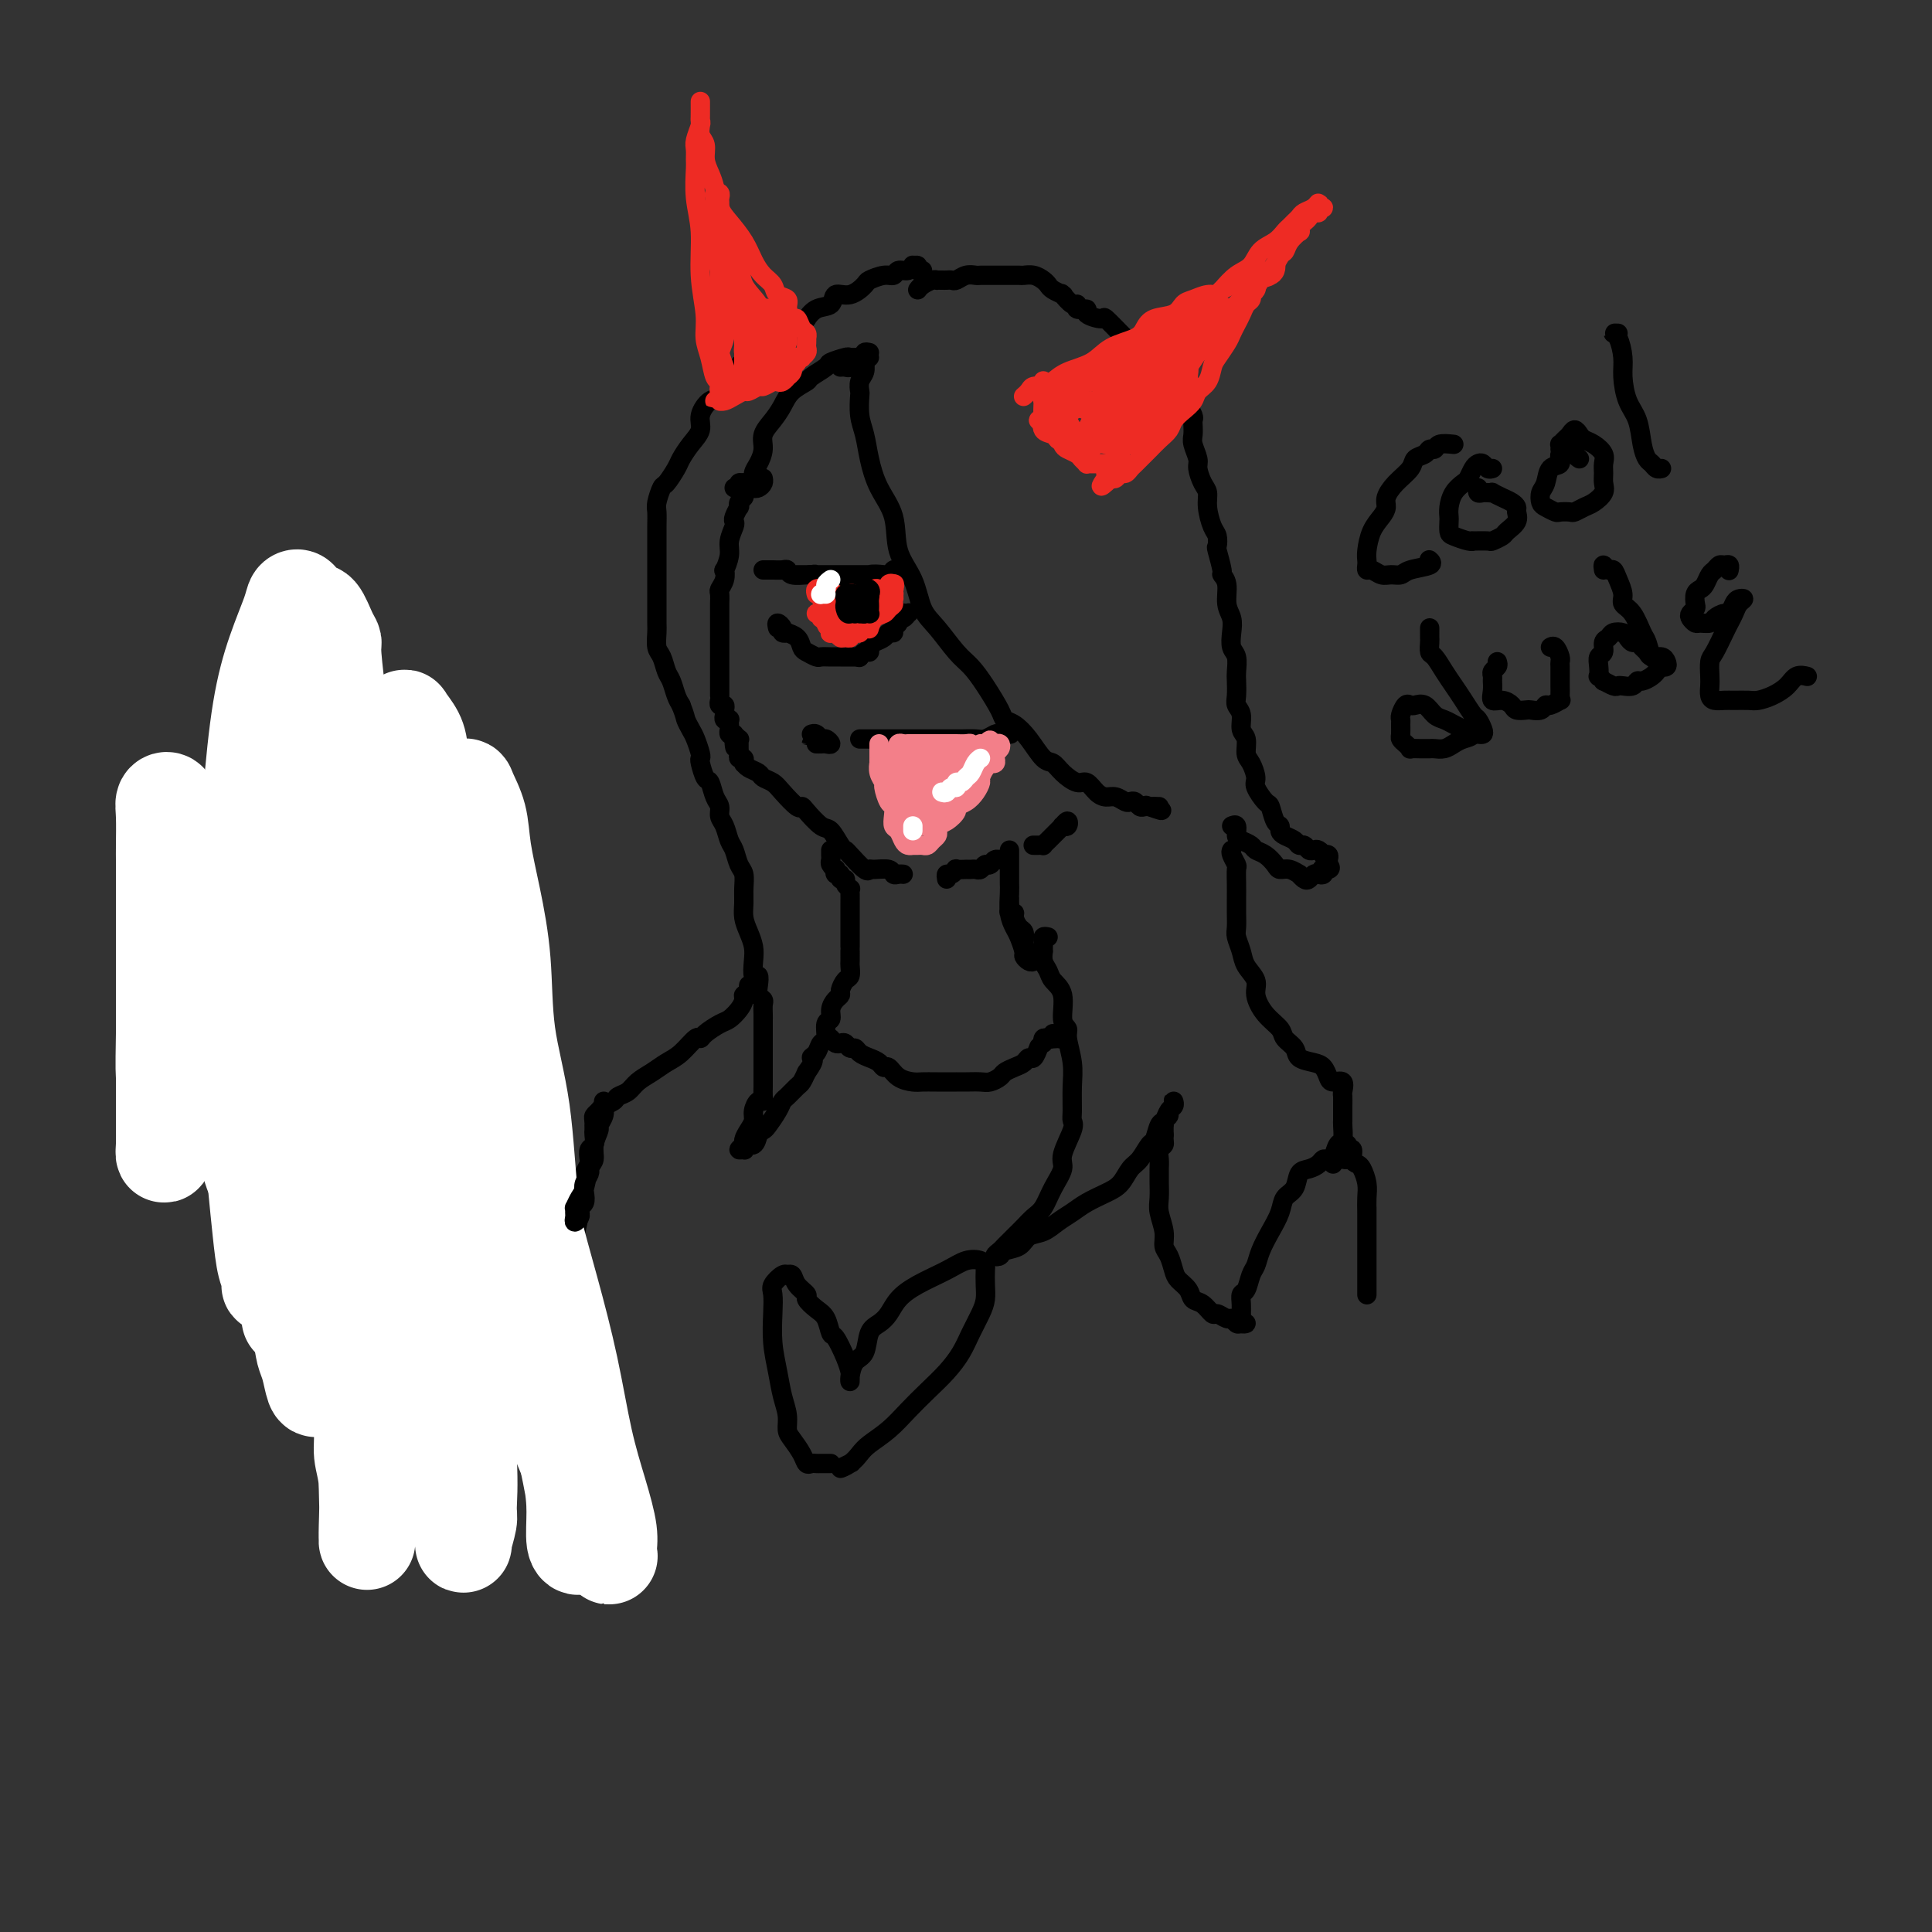 <svg viewBox='0 0 400 400' version='1.1' xmlns='http://www.w3.org/2000/svg' xmlns:xlink='http://www.w3.org/1999/xlink'><rect x="0" y="0" width="400" height="400" fill="#333333" stroke="none"/><g fill='none' stroke='#000000' stroke-width='4' stroke-linecap='round' stroke-linejoin='round'><path d='M152,101c0.453,0.116 0.906,0.231 1,0c0.094,-0.231 -0.171,-0.809 0,-1c0.171,-0.191 0.778,0.004 1,0c0.222,-0.004 0.061,-0.208 0,0c-0.061,0.208 -0.020,0.829 0,1c0.020,0.171 0.019,-0.108 0,0c-0.019,0.108 -0.057,0.601 0,1c0.057,0.399 0.208,0.702 0,1c-0.208,0.298 -0.774,0.591 -1,1c-0.226,0.409 -0.112,0.934 0,1c0.112,0.066 0.222,-0.327 0,0c-0.222,0.327 -0.776,1.374 -1,2c-0.224,0.626 -0.116,0.831 0,1c0.116,0.169 0.241,0.303 0,1c-0.241,0.697 -0.848,1.958 -1,3c-0.152,1.042 0.152,1.866 0,3c-0.152,1.134 -0.759,2.579 -1,3c-0.241,0.421 -0.117,-0.182 0,0c0.117,0.182 0.228,1.148 0,2c-0.228,0.852 -0.793,1.589 -1,2c-0.207,0.411 -0.055,0.494 0,1c0.055,0.506 0.015,1.435 0,2c-0.015,0.565 -0.004,0.768 0,1c0.004,0.232 0.001,0.495 0,1c-0.001,0.505 -0.000,1.252 0,2c0.000,0.748 0.000,1.497 0,2c-0.000,0.503 -0.000,0.761 0,1c0.000,0.239 0.000,0.460 0,1c-0.000,0.540 -0.000,1.400 0,2c0.000,0.600 0.000,0.939 0,1c-0.000,0.061 -0.000,-0.156 0,0c0.000,0.156 0.000,0.686 0,1c-0.000,0.314 -0.000,0.412 0,1c0.000,0.588 0.000,1.667 0,2c-0.000,0.333 -0.000,-0.078 0,0c0.000,0.078 0.000,0.647 0,1c-0.000,0.353 -0.001,0.491 0,1c0.001,0.509 0.004,1.389 0,2c-0.004,0.611 -0.015,0.951 0,1c0.015,0.049 0.057,-0.194 0,0c-0.057,0.194 -0.212,0.826 0,1c0.212,0.174 0.793,-0.111 1,0c0.207,0.111 0.041,0.617 0,1c-0.041,0.383 0.041,0.641 0,1c-0.041,0.359 -0.207,0.817 0,1c0.207,0.183 0.787,0.091 1,0c0.213,-0.091 0.060,-0.182 0,0c-0.060,0.182 -0.026,0.636 0,1c0.026,0.364 0.046,0.636 0,1c-0.046,0.364 -0.156,0.818 0,1c0.156,0.182 0.578,0.091 1,0'/><path d='M152,152c0.403,4.864 -0.088,2.024 0,1c0.088,-1.024 0.756,-0.233 1,0c0.244,0.233 0.064,-0.091 0,0c-0.064,0.091 -0.013,0.598 0,1c0.013,0.402 -0.011,0.700 0,1c0.011,0.300 0.056,0.602 0,1c-0.056,0.398 -0.212,0.890 0,1c0.212,0.110 0.791,-0.164 1,0c0.209,0.164 0.049,0.765 0,1c-0.049,0.235 0.013,0.105 0,0c-0.013,-0.105 -0.102,-0.183 0,0c0.102,0.183 0.396,0.628 1,1c0.604,0.372 1.517,0.671 2,1c0.483,0.329 0.535,0.687 1,1c0.465,0.313 1.341,0.582 2,1c0.659,0.418 1.100,0.985 2,2c0.900,1.015 2.257,2.480 3,3c0.743,0.520 0.871,0.097 1,0c0.129,-0.097 0.259,0.131 1,1c0.741,0.869 2.095,2.377 3,3c0.905,0.623 1.363,0.360 2,1c0.637,0.640 1.452,2.182 2,3c0.548,0.818 0.827,0.913 1,1c0.173,0.087 0.239,0.166 1,1c0.761,0.834 2.217,2.423 3,3c0.783,0.577 0.892,0.140 1,0c0.108,-0.140 0.215,0.015 1,0c0.785,-0.015 2.249,-0.200 3,0c0.751,0.200 0.789,0.786 1,1c0.211,0.214 0.595,0.058 1,0c0.405,-0.058 0.830,-0.016 1,0c0.170,0.016 0.085,0.008 0,0'/><path d='M180,73c-0.425,-0.096 -0.850,-0.192 -1,0c-0.150,0.192 -0.026,0.672 0,1c0.026,0.328 -0.045,0.505 0,1c0.045,0.495 0.207,1.307 0,2c-0.207,0.693 -0.785,1.265 -1,2c-0.215,0.735 -0.069,1.633 0,2c0.069,0.367 0.062,0.204 0,1c-0.062,0.796 -0.177,2.552 0,4c0.177,1.448 0.647,2.588 1,4c0.353,1.412 0.588,3.096 1,5c0.412,1.904 1.002,4.029 2,6c0.998,1.971 2.405,3.789 3,6c0.595,2.211 0.379,4.816 1,7c0.621,2.184 2.081,3.949 3,6c0.919,2.051 1.298,4.388 2,6c0.702,1.612 1.726,2.498 3,4c1.274,1.502 2.799,3.621 4,5c1.201,1.379 2.078,2.017 3,3c0.922,0.983 1.888,2.309 3,4c1.112,1.691 2.371,3.746 3,5c0.629,1.254 0.630,1.708 1,2c0.370,0.292 1.109,0.423 2,1c0.891,0.577 1.933,1.598 3,3c1.067,1.402 2.159,3.183 3,4c0.841,0.817 1.433,0.670 2,1c0.567,0.330 1.111,1.136 2,2c0.889,0.864 2.125,1.786 3,2c0.875,0.214 1.390,-0.279 2,0c0.610,0.279 1.315,1.329 2,2c0.685,0.671 1.349,0.963 2,1c0.651,0.037 1.288,-0.183 2,0c0.712,0.183 1.500,0.767 2,1c0.500,0.233 0.712,0.115 1,0c0.288,-0.115 0.652,-0.227 1,0c0.348,0.227 0.681,0.793 1,1c0.319,0.207 0.624,0.056 1,0c0.376,-0.056 0.823,-0.015 1,0c0.177,0.015 0.083,0.004 0,0c-0.083,-0.004 -0.156,-0.001 0,0c0.156,0.001 0.542,0.000 1,0c0.458,-0.000 0.988,-0.000 1,0c0.012,0.000 -0.494,0.000 -1,0'/><path d='M239,167c3.356,1.556 0.244,0.444 -1,0c-1.244,-0.444 -0.622,-0.222 0,0'/><path d='M174,76c0.303,-0.033 0.606,-0.065 1,0c0.394,0.065 0.880,0.228 1,0c0.120,-0.228 -0.127,-0.846 0,-1c0.127,-0.154 0.627,0.155 1,0c0.373,-0.155 0.618,-0.774 1,-1c0.382,-0.226 0.899,-0.061 1,0c0.101,0.061 -0.215,0.017 0,0c0.215,-0.017 0.961,-0.005 1,0c0.039,0.005 -0.627,0.005 -1,0c-0.373,-0.005 -0.451,-0.013 -1,0c-0.549,0.013 -1.570,0.049 -2,0c-0.430,-0.049 -0.270,-0.182 -1,0c-0.730,0.182 -2.349,0.681 -3,1c-0.651,0.319 -0.334,0.459 -1,1c-0.666,0.541 -2.313,1.485 -3,2c-0.687,0.515 -0.412,0.602 -1,1c-0.588,0.398 -2.038,1.106 -3,2c-0.962,0.894 -1.438,1.972 -2,3c-0.562,1.028 -1.212,2.004 -2,3c-0.788,0.996 -1.713,2.011 -2,3c-0.287,0.989 0.066,1.953 0,3c-0.066,1.047 -0.551,2.176 -1,3c-0.449,0.824 -0.863,1.342 -1,2c-0.137,0.658 0.002,1.455 0,2c-0.002,0.545 -0.144,0.840 0,1c0.144,0.160 0.575,0.187 1,0c0.425,-0.187 0.845,-0.589 1,-1c0.155,-0.411 0.044,-0.832 0,-1c-0.044,-0.168 -0.022,-0.084 0,0'/><path d='M158,118c0.363,0.002 0.725,0.004 1,0c0.275,-0.004 0.462,-0.015 1,0c0.538,0.015 1.427,0.057 2,0c0.573,-0.057 0.830,-0.211 1,0c0.170,0.211 0.254,0.789 1,1c0.746,0.211 2.155,0.057 3,0c0.845,-0.057 1.127,-0.015 2,0c0.873,0.015 2.336,0.004 3,0c0.664,-0.004 0.528,0.000 1,0c0.472,-0.000 1.551,-0.004 3,0c1.449,0.004 3.269,0.015 4,0c0.731,-0.015 0.374,-0.058 1,0c0.626,0.058 2.236,0.215 3,0c0.764,-0.215 0.683,-0.804 1,-1c0.317,-0.196 1.030,-0.001 1,0c-0.030,0.001 -0.805,-0.192 -1,0c-0.195,0.192 0.190,0.769 0,1c-0.190,0.231 -0.954,0.114 -2,0c-1.046,-0.114 -2.373,-0.227 -3,0c-0.627,0.227 -0.553,0.793 -1,1c-0.447,0.207 -1.416,0.056 -2,0c-0.584,-0.056 -0.781,-0.015 -1,0c-0.219,0.015 -0.458,0.005 -1,0c-0.542,-0.005 -1.388,-0.005 -2,0c-0.612,0.005 -0.990,0.015 -1,0c-0.010,-0.015 0.348,-0.057 0,0c-0.348,0.057 -1.402,0.211 -2,0c-0.598,-0.211 -0.738,-0.789 -1,-1c-0.262,-0.211 -0.645,-0.057 -1,0c-0.355,0.057 -0.683,0.015 -1,0c-0.317,-0.015 -0.624,-0.004 -1,0c-0.376,0.004 -0.822,0.001 -1,0c-0.178,-0.001 -0.089,-0.001 0,0'/><path d='M161,130c-0.122,-0.506 -0.245,-1.012 0,-1c0.245,0.012 0.857,0.541 1,1c0.143,0.459 -0.183,0.848 0,1c0.183,0.152 0.874,0.068 1,0c0.126,-0.068 -0.313,-0.120 0,0c0.313,0.120 1.378,0.410 2,1c0.622,0.590 0.800,1.479 1,2c0.200,0.521 0.424,0.676 1,1c0.576,0.324 1.506,0.819 2,1c0.494,0.181 0.552,0.049 1,0c0.448,-0.049 1.287,-0.013 2,0c0.713,0.013 1.302,0.003 2,0c0.698,-0.003 1.507,-0.001 2,0c0.493,0.001 0.671,0.000 1,0c0.329,-0.000 0.808,-0.000 1,0c0.192,0.000 0.096,0.000 0,0'/><path d='M186,128c0.451,-0.420 0.903,-0.841 1,-1c0.097,-0.159 -0.160,-0.058 0,0c0.160,0.058 0.738,0.071 1,0c0.262,-0.071 0.210,-0.227 0,0c-0.210,0.227 -0.577,0.835 -1,1c-0.423,0.165 -0.901,-0.114 -1,0c-0.099,0.114 0.182,0.622 0,1c-0.182,0.378 -0.826,0.626 -1,1c-0.174,0.374 0.121,0.873 0,1c-0.121,0.127 -0.659,-0.120 -1,0c-0.341,0.120 -0.487,0.605 -1,1c-0.513,0.395 -1.395,0.698 -2,1c-0.605,0.302 -0.933,0.603 -1,1c-0.067,0.397 0.126,0.890 0,1c-0.126,0.110 -0.572,-0.163 -1,0c-0.428,0.163 -0.836,0.761 -1,1c-0.164,0.239 -0.082,0.120 0,0'/></g>
<g fill='none' stroke='#EE2B24' stroke-width='4' stroke-linecap='round' stroke-linejoin='round'><path d='M169,123c-0.114,-0.391 -0.228,-0.781 0,-1c0.228,-0.219 0.797,-0.266 1,0c0.203,0.266 0.039,0.846 0,1c-0.039,0.154 0.046,-0.117 0,0c-0.046,0.117 -0.223,0.624 0,1c0.223,0.376 0.847,0.623 1,1c0.153,0.377 -0.166,0.885 0,1c0.166,0.115 0.818,-0.161 1,0c0.182,0.161 -0.106,0.760 0,1c0.106,0.240 0.605,0.120 1,0c0.395,-0.120 0.687,-0.242 1,0c0.313,0.242 0.648,0.847 1,1c0.352,0.153 0.720,-0.145 1,0c0.280,0.145 0.471,0.733 1,1c0.529,0.267 1.395,0.212 2,0c0.605,-0.212 0.949,-0.582 1,-1c0.051,-0.418 -0.193,-0.886 0,-1c0.193,-0.114 0.821,0.124 1,0c0.179,-0.124 -0.093,-0.612 0,-1c0.093,-0.388 0.550,-0.677 1,-1c0.450,-0.323 0.892,-0.678 1,-1c0.108,-0.322 -0.119,-0.609 0,-1c0.119,-0.391 0.583,-0.885 1,-1c0.417,-0.115 0.787,0.150 1,0c0.213,-0.150 0.268,-0.716 0,-1c-0.268,-0.284 -0.860,-0.286 -1,0c-0.140,0.286 0.174,0.861 0,1c-0.174,0.139 -0.834,-0.156 -1,0c-0.166,0.156 0.162,0.764 0,1c-0.162,0.236 -0.813,0.101 -1,0c-0.187,-0.101 0.090,-0.167 0,0c-0.090,0.167 -0.548,0.567 -1,1c-0.452,0.433 -0.900,0.901 -1,1c-0.100,0.099 0.147,-0.170 0,0c-0.147,0.170 -0.687,0.777 -1,1c-0.313,0.223 -0.399,0.060 -1,0c-0.601,-0.060 -1.718,-0.016 -2,0c-0.282,0.016 0.270,0.004 0,0c-0.270,-0.004 -1.363,-0.001 -2,0c-0.637,0.001 -0.819,0.001 -1,0'/><path d='M173,126c-2.079,0.668 -1.275,0.338 -1,0c0.275,-0.338 0.021,-0.684 0,-1c-0.021,-0.316 0.190,-0.602 0,-1c-0.190,-0.398 -0.783,-0.907 -1,-1c-0.217,-0.093 -0.058,0.231 0,0c0.058,-0.231 0.015,-1.015 0,-1c-0.015,0.015 -0.004,0.831 0,1c0.004,0.169 -0.000,-0.308 0,0c0.000,0.308 0.004,1.402 0,2c-0.004,0.598 -0.016,0.700 0,1c0.016,0.300 0.060,0.798 0,1c-0.060,0.202 -0.223,0.106 0,0c0.223,-0.106 0.834,-0.224 1,0c0.166,0.224 -0.112,0.788 0,1c0.112,0.212 0.616,0.071 1,0c0.384,-0.071 0.650,-0.072 1,0c0.350,0.072 0.783,0.215 1,0c0.217,-0.215 0.217,-0.790 0,-1c-0.217,-0.210 -0.650,-0.056 -1,0c-0.350,0.056 -0.618,0.015 -1,0c-0.382,-0.015 -0.878,-0.004 -1,0c-0.122,0.004 0.129,-0.000 0,0c-0.129,0.000 -0.638,0.004 -1,0c-0.362,-0.004 -0.578,-0.015 -1,0c-0.422,0.015 -1.052,0.058 -1,0c0.052,-0.058 0.785,-0.215 1,0c0.215,0.215 -0.090,0.803 0,1c0.090,0.197 0.574,0.003 1,0c0.426,-0.003 0.794,0.184 1,0c0.206,-0.184 0.251,-0.740 0,-1c-0.251,-0.260 -0.798,-0.224 -1,0c-0.202,0.224 -0.058,0.635 0,1c0.058,0.365 0.029,0.682 0,1'/><path d='M171,129c0.223,1.095 0.781,0.833 1,1c0.219,0.167 0.100,0.762 0,1c-0.100,0.238 -0.180,0.117 0,0c0.180,-0.117 0.620,-0.231 1,0c0.380,0.231 0.700,0.808 1,1c0.300,0.192 0.579,-0.001 1,0c0.421,0.001 0.984,0.198 1,0c0.016,-0.198 -0.517,-0.789 -1,-1c-0.483,-0.211 -0.918,-0.042 -1,0c-0.082,0.042 0.188,-0.044 0,0c-0.188,0.044 -0.835,0.219 -1,0c-0.165,-0.219 0.153,-0.833 0,-1c-0.153,-0.167 -0.777,0.114 -1,0c-0.223,-0.114 -0.046,-0.622 0,-1c0.046,-0.378 -0.040,-0.626 0,-1c0.040,-0.374 0.206,-0.873 0,-1c-0.206,-0.127 -0.783,0.120 -1,0c-0.217,-0.120 -0.073,-0.606 0,-1c0.073,-0.394 0.076,-0.695 0,-1c-0.076,-0.305 -0.231,-0.614 0,-1c0.231,-0.386 0.850,-0.850 1,-1c0.150,-0.150 -0.167,0.012 0,0c0.167,-0.012 0.820,-0.199 1,0c0.180,0.199 -0.111,0.785 0,1c0.111,0.215 0.624,0.059 1,0c0.376,-0.059 0.616,-0.019 1,0c0.384,0.019 0.914,0.019 1,0c0.086,-0.019 -0.271,-0.057 0,0c0.271,0.057 1.172,0.209 2,0c0.828,-0.209 1.585,-0.778 2,-1c0.415,-0.222 0.489,-0.098 1,0c0.511,0.098 1.459,0.169 2,0c0.541,-0.169 0.674,-0.577 1,-1c0.326,-0.423 0.845,-0.859 1,-1c0.155,-0.141 -0.052,0.014 0,0c0.052,-0.014 0.365,-0.196 0,0c-0.365,0.196 -1.407,0.771 -2,1c-0.593,0.229 -0.736,0.113 -1,0c-0.264,-0.113 -0.648,-0.223 -1,0c-0.352,0.223 -0.672,0.778 -1,1c-0.328,0.222 -0.664,0.111 -1,0'/><path d='M179,123c-1.110,0.305 -0.886,0.069 -1,0c-0.114,-0.069 -0.567,0.030 -1,0c-0.433,-0.030 -0.845,-0.190 -1,0c-0.155,0.190 -0.053,0.730 0,1c0.053,0.270 0.055,0.268 0,0c-0.055,-0.268 -0.168,-0.804 0,-1c0.168,-0.196 0.618,-0.053 1,0c0.382,0.053 0.695,0.015 1,0c0.305,-0.015 0.603,-0.008 1,0c0.397,0.008 0.894,0.016 1,0c0.106,-0.016 -0.179,-0.057 0,0c0.179,0.057 0.823,0.210 1,0c0.177,-0.210 -0.111,-0.785 0,-1c0.111,-0.215 0.622,-0.071 1,0c0.378,0.071 0.623,0.071 1,0c0.377,-0.071 0.887,-0.211 1,0c0.113,0.211 -0.170,0.773 0,1c0.170,0.227 0.792,0.117 1,0c0.208,-0.117 0.000,-0.242 0,0c-0.000,0.242 0.207,0.852 0,1c-0.207,0.148 -0.829,-0.167 -1,0c-0.171,0.167 0.108,0.814 0,1c-0.108,0.186 -0.603,-0.091 -1,0c-0.397,0.091 -0.698,0.549 -1,1c-0.302,0.451 -0.607,0.894 -1,1c-0.393,0.106 -0.875,-0.125 -1,0c-0.125,0.125 0.105,0.608 0,1c-0.105,0.392 -0.546,0.695 -1,1c-0.454,0.305 -0.921,0.614 -1,1c-0.079,0.386 0.232,0.850 0,1c-0.232,0.150 -1.005,-0.016 -1,0c0.005,0.016 0.790,0.212 1,0c0.210,-0.212 -0.155,-0.831 0,-1c0.155,-0.169 0.829,0.112 1,0c0.171,-0.112 -0.161,-0.617 0,-1c0.161,-0.383 0.816,-0.642 1,-1c0.184,-0.358 -0.104,-0.813 0,-1c0.104,-0.187 0.601,-0.106 1,0c0.399,0.106 0.700,0.238 1,0c0.300,-0.238 0.599,-0.845 1,-1c0.401,-0.155 0.904,0.144 1,0c0.096,-0.144 -0.215,-0.730 0,-1c0.215,-0.270 0.958,-0.223 1,0c0.042,0.223 -0.616,0.620 -1,1c-0.384,0.380 -0.495,0.741 -1,1c-0.505,0.259 -1.405,0.416 -2,1c-0.595,0.584 -0.884,1.595 -1,2c-0.116,0.405 -0.058,0.202 0,0'/></g>
<g fill='none' stroke='#000000' stroke-width='4' stroke-linecap='round' stroke-linejoin='round'><path d='M178,123c0.451,0.008 0.901,0.015 1,0c0.099,-0.015 -0.155,-0.053 0,0c0.155,0.053 0.717,0.196 1,0c0.283,-0.196 0.286,-0.733 0,-1c-0.286,-0.267 -0.861,-0.265 -1,0c-0.139,0.265 0.159,0.792 0,1c-0.159,0.208 -0.775,0.097 -1,0c-0.225,-0.097 -0.061,-0.180 0,0c0.061,0.180 0.017,0.623 0,1c-0.017,0.377 -0.009,0.689 0,1c0.009,0.311 0.017,0.620 0,1c-0.017,0.380 -0.061,0.831 0,1c0.061,0.169 0.227,0.056 0,0c-0.227,-0.056 -0.845,-0.056 -1,0c-0.155,0.056 0.154,0.169 0,0c-0.154,-0.169 -0.770,-0.620 -1,-1c-0.230,-0.380 -0.073,-0.690 0,-1c0.073,-0.310 0.062,-0.620 0,-1c-0.062,-0.380 -0.174,-0.831 0,-1c0.174,-0.169 0.635,-0.056 1,0c0.365,0.056 0.633,0.056 1,0c0.367,-0.056 0.831,-0.169 1,0c0.169,0.169 0.042,0.620 0,1c-0.042,0.380 -0.000,0.690 0,1c0.000,0.310 -0.042,0.619 0,1c0.042,0.381 0.169,0.834 0,1c-0.169,0.166 -0.633,0.044 -1,0c-0.367,-0.044 -0.637,-0.012 -1,0c-0.363,0.012 -0.818,0.003 -1,0c-0.182,-0.003 -0.091,-0.002 0,0'/><path d='M176,127c-0.535,0.441 -0.871,-0.456 -1,-1c-0.129,-0.544 -0.049,-0.734 0,-1c0.049,-0.266 0.069,-0.607 0,-1c-0.069,-0.393 -0.226,-0.837 0,-1c0.226,-0.163 0.834,-0.043 1,0c0.166,0.043 -0.109,0.011 0,0c0.109,-0.011 0.604,0.000 1,0c0.396,-0.000 0.695,-0.011 1,0c0.305,0.011 0.618,0.044 1,0c0.382,-0.044 0.834,-0.166 1,0c0.166,0.166 0.045,0.619 0,1c-0.045,0.381 -0.016,0.690 0,1c0.016,0.310 0.019,0.620 0,1c-0.019,0.380 -0.059,0.830 0,1c0.059,0.170 0.216,0.060 0,0c-0.216,-0.060 -0.804,-0.068 -1,0c-0.196,0.068 -0.001,0.214 0,0c0.001,-0.214 -0.192,-0.788 0,-1c0.192,-0.212 0.769,-0.060 1,0c0.231,0.060 0.115,0.030 0,0'/><path d='M190,60c0.228,-0.309 0.456,-0.619 1,-1c0.544,-0.381 1.402,-0.834 2,-1c0.598,-0.166 0.934,-0.045 1,0c0.066,0.045 -0.138,0.013 0,0c0.138,-0.013 0.617,-0.007 1,0c0.383,0.007 0.670,0.016 1,0c0.330,-0.016 0.704,-0.057 1,0c0.296,0.057 0.516,0.211 1,0c0.484,-0.211 1.233,-0.789 2,-1c0.767,-0.211 1.551,-0.057 2,0c0.449,0.057 0.562,0.015 1,0c0.438,-0.015 1.202,-0.004 2,0c0.798,0.004 1.631,0.000 2,0c0.369,-0.000 0.273,0.003 1,0c0.727,-0.003 2.275,-0.012 3,0c0.725,0.012 0.627,0.044 1,0c0.373,-0.044 1.218,-0.166 2,0c0.782,0.166 1.502,0.619 2,1c0.498,0.381 0.773,0.688 1,1c0.227,0.312 0.407,0.627 1,1c0.593,0.373 1.599,0.803 2,1c0.401,0.197 0.196,0.162 0,0c-0.196,-0.162 -0.384,-0.450 0,0c0.384,0.450 1.340,1.640 2,2c0.660,0.360 1.025,-0.109 1,0c-0.025,0.109 -0.440,0.797 0,1c0.440,0.203 1.736,-0.078 2,0c0.264,0.078 -0.505,0.517 0,1c0.505,0.483 2.285,1.011 3,1c0.715,-0.011 0.366,-0.560 1,0c0.634,0.560 2.249,2.230 3,3c0.751,0.770 0.636,0.640 1,1c0.364,0.360 1.207,1.209 2,2c0.793,0.791 1.537,1.522 2,2c0.463,0.478 0.646,0.703 1,1c0.354,0.297 0.878,0.667 1,1c0.122,0.333 -0.160,0.628 0,1c0.160,0.372 0.760,0.821 1,1c0.240,0.179 0.120,0.090 0,0'/><path d='M242,78c-0.120,0.416 -0.240,0.831 0,1c0.240,0.169 0.839,0.091 1,0c0.161,-0.091 -0.115,-0.194 0,0c0.115,0.194 0.623,0.686 1,1c0.377,0.314 0.623,0.452 1,1c0.377,0.548 0.886,1.508 1,2c0.114,0.492 -0.165,0.516 0,1c0.165,0.484 0.775,1.427 1,2c0.225,0.573 0.064,0.776 0,1c-0.064,0.224 -0.032,0.467 0,1c0.032,0.533 0.064,1.354 0,2c-0.064,0.646 -0.223,1.117 0,2c0.223,0.883 0.830,2.178 1,3c0.170,0.822 -0.095,1.172 0,2c0.095,0.828 0.551,2.132 1,3c0.449,0.868 0.891,1.298 1,2c0.109,0.702 -0.116,1.677 0,3c0.116,1.323 0.571,2.996 1,4c0.429,1.004 0.832,1.340 1,2c0.168,0.660 0.102,1.645 0,2c-0.102,0.355 -0.238,0.080 0,1c0.238,0.920 0.852,3.036 1,4c0.148,0.964 -0.170,0.775 0,1c0.170,0.225 0.829,0.865 1,2c0.171,1.135 -0.147,2.764 0,4c0.147,1.236 0.757,2.078 1,3c0.243,0.922 0.118,1.922 0,3c-0.118,1.078 -0.227,2.232 0,3c0.227,0.768 0.792,1.151 1,2c0.208,0.849 0.060,2.166 0,3c-0.060,0.834 -0.031,1.186 0,2c0.031,0.814 0.065,2.090 0,3c-0.065,0.910 -0.228,1.455 0,2c0.228,0.545 0.848,1.089 1,2c0.152,0.911 -0.165,2.187 0,3c0.165,0.813 0.813,1.161 1,2c0.187,0.839 -0.087,2.169 0,3c0.087,0.831 0.534,1.162 1,2c0.466,0.838 0.951,2.182 1,3c0.049,0.818 -0.337,1.108 0,2c0.337,0.892 1.396,2.386 2,3c0.604,0.614 0.752,0.350 1,1c0.248,0.650 0.595,2.215 1,3c0.405,0.785 0.868,0.789 1,1c0.132,0.211 -0.067,0.630 0,1c0.067,0.370 0.399,0.691 1,1c0.601,0.309 1.470,0.605 2,1c0.530,0.395 0.719,0.890 1,1c0.281,0.110 0.654,-0.163 1,0c0.346,0.163 0.666,0.762 1,1c0.334,0.238 0.682,0.116 1,0c0.318,-0.116 0.607,-0.224 1,0c0.393,0.224 0.890,0.781 1,1c0.110,0.219 -0.166,0.100 0,0c0.166,-0.100 0.776,-0.181 1,0c0.224,0.181 0.064,0.623 0,1c-0.064,0.377 -0.032,0.688 0,1'/><path d='M275,179c1.169,1.171 -0.408,1.097 -1,1c-0.592,-0.097 -0.200,-0.219 0,0c0.200,0.219 0.209,0.778 0,1c-0.209,0.222 -0.634,0.108 -1,0c-0.366,-0.108 -0.671,-0.210 -1,0c-0.329,0.210 -0.682,0.732 -1,1c-0.318,0.268 -0.600,0.283 -1,0c-0.400,-0.283 -0.918,-0.862 -1,-1c-0.082,-0.138 0.274,0.167 0,0c-0.274,-0.167 -1.177,-0.804 -2,-1c-0.823,-0.196 -1.568,0.050 -2,0c-0.432,-0.050 -0.553,-0.395 -1,-1c-0.447,-0.605 -1.220,-1.470 -2,-2c-0.780,-0.530 -1.567,-0.724 -2,-1c-0.433,-0.276 -0.512,-0.634 -1,-1c-0.488,-0.366 -1.385,-0.739 -2,-1c-0.615,-0.261 -0.948,-0.410 -1,-1c-0.052,-0.590 0.178,-1.620 0,-2c-0.178,-0.380 -0.765,-0.108 -1,0c-0.235,0.108 -0.117,0.054 0,0'/><path d='M191,56c-0.454,0.116 -0.908,0.231 -1,0c-0.092,-0.231 0.179,-0.809 0,-1c-0.179,-0.191 -0.807,0.005 -1,0c-0.193,-0.005 0.049,-0.213 0,0c-0.049,0.213 -0.388,0.845 -1,1c-0.612,0.155 -1.496,-0.167 -2,0c-0.504,0.167 -0.627,0.823 -1,1c-0.373,0.177 -0.997,-0.126 -2,0c-1.003,0.126 -2.386,0.682 -3,1c-0.614,0.318 -0.461,0.398 -1,1c-0.539,0.602 -1.770,1.724 -3,2c-1.230,0.276 -2.458,-0.296 -3,0c-0.542,0.296 -0.400,1.459 -1,2c-0.600,0.541 -1.944,0.459 -3,1c-1.056,0.541 -1.823,1.705 -2,2c-0.177,0.295 0.235,-0.278 0,0c-0.235,0.278 -1.118,1.405 -2,2c-0.882,0.595 -1.764,0.656 -2,1c-0.236,0.344 0.175,0.971 0,1c-0.175,0.029 -0.936,-0.540 -2,0c-1.064,0.540 -2.431,2.191 -3,3c-0.569,0.809 -0.342,0.778 -1,1c-0.658,0.222 -2.203,0.697 -3,1c-0.797,0.303 -0.846,0.433 -1,1c-0.154,0.567 -0.413,1.573 -1,2c-0.587,0.427 -1.501,0.277 -2,1c-0.499,0.723 -0.584,2.318 -1,3c-0.416,0.682 -1.162,0.452 -2,1c-0.838,0.548 -1.768,1.875 -2,3c-0.232,1.125 0.232,2.050 0,3c-0.232,0.950 -1.161,1.926 -2,3c-0.839,1.074 -1.588,2.245 -2,3c-0.412,0.755 -0.489,1.094 -1,2c-0.511,0.906 -1.457,2.380 -2,3c-0.543,0.620 -0.681,0.385 -1,1c-0.319,0.615 -0.817,2.079 -1,3c-0.183,0.921 -0.049,1.298 0,2c0.049,0.702 0.013,1.729 0,3c-0.013,1.271 -0.003,2.785 0,4c0.003,1.215 0.001,2.129 0,3c-0.001,0.871 -0.000,1.699 0,3c0.000,1.301 -0.001,3.077 0,4c0.001,0.923 0.003,0.995 0,2c-0.003,1.005 -0.012,2.945 0,4c0.012,1.055 0.045,1.226 0,2c-0.045,0.774 -0.167,2.150 0,3c0.167,0.850 0.622,1.172 1,2c0.378,0.828 0.679,2.160 1,3c0.321,0.840 0.663,1.188 1,2c0.337,0.812 0.668,2.089 1,3c0.332,0.911 0.666,1.455 1,2'/><path d='M141,146c0.951,2.435 0.829,2.523 1,3c0.171,0.477 0.633,1.344 1,2c0.367,0.656 0.637,1.101 1,2c0.363,0.899 0.818,2.252 1,3c0.182,0.748 0.090,0.890 0,1c-0.090,0.110 -0.178,0.189 0,1c0.178,0.811 0.621,2.353 1,3c0.379,0.647 0.693,0.399 1,1c0.307,0.601 0.607,2.052 1,3c0.393,0.948 0.879,1.394 1,2c0.121,0.606 -0.122,1.374 0,2c0.122,0.626 0.611,1.111 1,2c0.389,0.889 0.679,2.180 1,3c0.321,0.820 0.675,1.167 1,2c0.325,0.833 0.622,2.151 1,3c0.378,0.849 0.836,1.227 1,2c0.164,0.773 0.034,1.939 0,3c-0.034,1.061 0.030,2.016 0,3c-0.030,0.984 -0.153,1.999 0,3c0.153,1.001 0.580,1.990 1,3c0.420,1.010 0.831,2.042 1,3c0.169,0.958 0.097,1.843 0,3c-0.097,1.157 -0.218,2.586 0,3c0.218,0.414 0.776,-0.188 1,0c0.224,0.188 0.112,1.167 0,2c-0.112,0.833 -0.226,1.520 0,2c0.226,0.480 0.793,0.753 1,1c0.207,0.247 0.056,0.469 0,1c-0.056,0.531 -0.015,1.373 0,2c0.015,0.627 0.004,1.041 0,1c-0.004,-0.041 -0.001,-0.536 0,0c0.001,0.536 0.000,2.103 0,3c-0.000,0.897 -0.000,1.126 0,1c0.000,-0.126 0.000,-0.605 0,0c-0.000,0.605 0.000,2.294 0,3c-0.000,0.706 -0.000,0.430 0,1c0.000,0.570 0.001,1.985 0,3c-0.001,1.015 -0.003,1.629 0,2c0.003,0.371 0.011,0.498 0,1c-0.011,0.502 -0.041,1.380 0,2c0.041,0.620 0.152,0.981 0,1c-0.152,0.019 -0.567,-0.303 -1,0c-0.433,0.303 -0.885,1.233 -1,2c-0.115,0.767 0.108,1.372 0,2c-0.108,0.628 -0.547,1.278 -1,2c-0.453,0.722 -0.920,1.515 -1,2c-0.080,0.485 0.225,0.662 0,1c-0.225,0.338 -0.982,0.839 -1,1c-0.018,0.161 0.702,-0.016 1,0c0.298,0.016 0.174,0.225 0,0c-0.174,-0.225 -0.399,-0.885 0,-1c0.399,-0.115 1.420,0.313 2,0c0.580,-0.313 0.719,-1.369 1,-2c0.281,-0.631 0.704,-0.836 1,-1c0.296,-0.164 0.464,-0.285 1,-1c0.536,-0.715 1.439,-2.022 2,-3c0.561,-0.978 0.780,-1.627 1,-2c0.220,-0.373 0.440,-0.471 1,-1c0.560,-0.529 1.458,-1.489 2,-2c0.542,-0.511 0.726,-0.575 1,-1c0.274,-0.425 0.637,-1.213 1,-2'/><path d='M167,222c2.188,-2.971 1.160,-2.898 1,-3c-0.160,-0.102 0.550,-0.380 1,-1c0.450,-0.620 0.642,-1.584 1,-2c0.358,-0.416 0.883,-0.286 1,-1c0.117,-0.714 -0.175,-2.271 0,-3c0.175,-0.729 0.817,-0.628 1,-1c0.183,-0.372 -0.092,-1.217 0,-2c0.092,-0.783 0.550,-1.504 1,-2c0.450,-0.496 0.891,-0.767 1,-1c0.109,-0.233 -0.114,-0.428 0,-1c0.114,-0.572 0.567,-1.520 1,-2c0.433,-0.480 0.848,-0.492 1,-1c0.152,-0.508 0.041,-1.511 0,-2c-0.041,-0.489 -0.011,-0.463 0,-1c0.011,-0.537 0.003,-1.636 0,-2c-0.003,-0.364 -0.001,0.006 0,0c0.001,-0.006 0.000,-0.387 0,-1c-0.000,-0.613 -0.000,-1.459 0,-2c0.000,-0.541 -0.000,-0.778 0,-1c0.000,-0.222 0.000,-0.430 0,-1c-0.000,-0.570 -0.000,-1.502 0,-2c0.000,-0.498 0.001,-0.564 0,-1c-0.001,-0.436 -0.004,-1.244 0,-2c0.004,-0.756 0.016,-1.461 0,-2c-0.016,-0.539 -0.061,-0.914 0,-1c0.061,-0.086 0.228,0.116 0,0c-0.228,-0.116 -0.849,-0.552 -1,-1c-0.151,-0.448 0.170,-0.909 0,-1c-0.170,-0.091 -0.829,0.187 -1,0c-0.171,-0.187 0.147,-0.838 0,-1c-0.147,-0.162 -0.757,0.164 -1,0c-0.243,-0.164 -0.118,-0.817 0,-1c0.118,-0.183 0.228,0.105 0,0c-0.228,-0.105 -0.793,-0.603 -1,-1c-0.207,-0.397 -0.055,-0.695 0,-1c0.055,-0.305 0.015,-0.618 0,-1c-0.015,-0.382 -0.004,-0.834 0,-1c0.004,-0.166 0.001,-0.048 0,0c-0.001,0.048 -0.001,0.024 0,0'/><path d='M196,182c-0.078,-0.453 -0.157,-0.906 0,-1c0.157,-0.094 0.549,0.171 1,0c0.451,-0.171 0.961,-0.778 1,-1c0.039,-0.222 -0.393,-0.060 0,0c0.393,0.060 1.611,0.017 2,0c0.389,-0.017 -0.050,-0.009 0,0c0.050,0.009 0.591,0.017 1,0c0.409,-0.017 0.687,-0.061 1,0c0.313,0.061 0.663,0.227 1,0c0.337,-0.227 0.662,-0.846 1,-1c0.338,-0.154 0.690,0.159 1,0c0.310,-0.159 0.577,-0.789 1,-1c0.423,-0.211 1.003,-0.004 1,0c-0.003,0.004 -0.588,-0.195 -1,0c-0.412,0.195 -0.649,0.783 -1,1c-0.351,0.217 -0.814,0.062 -1,0c-0.186,-0.062 -0.093,-0.031 0,0'/><path d='M214,175c-0.081,-0.002 -0.162,-0.003 0,0c0.162,0.003 0.568,0.012 1,0c0.432,-0.012 0.889,-0.044 1,0c0.111,0.044 -0.124,0.166 0,0c0.124,-0.166 0.608,-0.619 1,-1c0.392,-0.381 0.693,-0.691 1,-1c0.307,-0.309 0.622,-0.617 1,-1c0.378,-0.383 0.820,-0.839 1,-1c0.180,-0.161 0.097,-0.025 0,0c-0.097,0.025 -0.208,-0.060 0,0c0.208,0.060 0.735,0.265 1,0c0.265,-0.265 0.267,-0.999 0,-1c-0.267,-0.001 -0.804,0.732 -1,1c-0.196,0.268 -0.053,0.072 0,0c0.053,-0.072 0.015,-0.021 0,0c-0.015,0.021 -0.008,0.010 0,0'/></g>
<g fill='none' stroke='#EE2B24' stroke-width='4' stroke-linecap='round' stroke-linejoin='round'><path d='M151,80c0.083,0.429 0.167,0.857 0,1c-0.167,0.143 -0.584,-0.001 -1,0c-0.416,0.001 -0.832,0.146 -1,0c-0.168,-0.146 -0.087,-0.583 0,-1c0.087,-0.417 0.182,-0.814 0,-1c-0.182,-0.186 -0.641,-0.160 -1,-1c-0.359,-0.840 -0.617,-2.547 -1,-4c-0.383,-1.453 -0.891,-2.651 -1,-4c-0.109,-1.349 0.181,-2.848 0,-5c-0.181,-2.152 -0.833,-4.957 -1,-8c-0.167,-3.043 0.152,-6.324 0,-9c-0.152,-2.676 -0.774,-4.746 -1,-7c-0.226,-2.254 -0.057,-4.691 0,-6c0.057,-1.309 0.001,-1.489 0,-2c-0.001,-0.511 0.052,-1.354 0,-2c-0.052,-0.646 -0.210,-1.095 0,-2c0.210,-0.905 0.788,-2.266 1,-3c0.212,-0.734 0.057,-0.842 0,-1c-0.057,-0.158 -0.015,-0.365 0,-1c0.015,-0.635 0.004,-1.699 0,-2c-0.004,-0.301 -0.001,0.161 0,0c0.001,-0.161 0.001,-0.945 0,-1c-0.001,-0.055 -0.001,0.618 0,1c0.001,0.382 0.004,0.472 0,1c-0.004,0.528 -0.016,1.495 0,2c0.016,0.505 0.060,0.547 0,1c-0.060,0.453 -0.223,1.316 0,2c0.223,0.684 0.833,1.187 1,2c0.167,0.813 -0.108,1.935 0,3c0.108,1.065 0.599,2.073 1,3c0.401,0.927 0.712,1.774 1,3c0.288,1.226 0.552,2.832 1,4c0.448,1.168 1.080,1.898 2,3c0.920,1.102 2.129,2.575 3,4c0.871,1.425 1.404,2.801 2,4c0.596,1.199 1.255,2.222 2,3c0.745,0.778 1.576,1.313 2,2c0.424,0.687 0.442,1.527 1,2c0.558,0.473 1.655,0.578 2,1c0.345,0.422 -0.061,1.159 0,2c0.061,0.841 0.591,1.784 1,2c0.409,0.216 0.698,-0.297 1,0c0.302,0.297 0.617,1.403 1,2c0.383,0.597 0.834,0.685 1,1c0.166,0.315 0.045,0.858 0,1c-0.045,0.142 -0.016,-0.116 0,0c0.016,0.116 0.019,0.606 0,1c-0.019,0.394 -0.061,0.693 0,1c0.061,0.307 0.226,0.621 0,1c-0.226,0.379 -0.844,0.823 -1,1c-0.156,0.177 0.150,0.086 0,0c-0.150,-0.086 -0.757,-0.167 -1,0c-0.243,0.167 -0.121,0.584 0,1'/><path d='M165,75c-0.553,0.802 -0.936,0.807 -1,1c-0.064,0.193 0.190,0.574 0,1c-0.190,0.426 -0.823,0.898 -1,1c-0.177,0.102 0.103,-0.165 0,0c-0.103,0.165 -0.590,0.761 -1,1c-0.410,0.239 -0.744,0.121 -1,0c-0.256,-0.121 -0.435,-0.243 -1,0c-0.565,0.243 -1.516,0.853 -2,1c-0.484,0.147 -0.500,-0.167 -1,0c-0.500,0.167 -1.483,0.815 -2,1c-0.517,0.185 -0.568,-0.094 -1,0c-0.432,0.094 -1.245,0.561 -2,1c-0.755,0.439 -1.452,0.849 -2,1c-0.548,0.151 -0.945,0.041 -1,0c-0.055,-0.041 0.234,-0.014 0,0c-0.234,0.014 -0.991,0.014 -1,0c-0.009,-0.014 0.730,-0.041 1,0c0.270,0.041 0.072,0.151 0,0c-0.072,-0.151 -0.019,-0.565 0,-1c0.019,-0.435 0.005,-0.893 0,-1c-0.005,-0.107 -0.001,0.137 0,0c0.001,-0.137 -0.001,-0.655 0,-1c0.001,-0.345 0.004,-0.518 0,-1c-0.004,-0.482 -0.015,-1.273 0,-2c0.015,-0.727 0.057,-1.391 0,-2c-0.057,-0.609 -0.212,-1.162 0,-2c0.212,-0.838 0.790,-1.960 1,-3c0.210,-1.040 0.053,-1.998 0,-3c-0.053,-1.002 -0.000,-2.049 0,-3c0.000,-0.951 -0.053,-1.806 0,-3c0.053,-1.194 0.210,-2.725 0,-4c-0.210,-1.275 -0.788,-2.292 -1,-3c-0.212,-0.708 -0.057,-1.107 0,-2c0.057,-0.893 0.015,-2.280 0,-3c-0.015,-0.720 -0.004,-0.771 0,-1c0.004,-0.229 0.001,-0.635 0,-1c-0.001,-0.365 -0.000,-0.689 0,-1c0.000,-0.311 0.000,-0.608 0,-1c-0.000,-0.392 -0.000,-0.878 0,-1c0.000,-0.122 0.001,0.122 0,0c-0.001,-0.122 -0.004,-0.608 0,-1c0.004,-0.392 0.015,-0.691 0,-1c-0.015,-0.309 -0.057,-0.630 0,-1c0.057,-0.370 0.211,-0.790 0,-1c-0.211,-0.210 -0.788,-0.210 -1,0c-0.212,0.210 -0.058,0.632 0,1c0.058,0.368 0.019,0.683 0,1c-0.019,0.317 -0.019,0.635 0,1c0.019,0.365 0.057,0.778 0,1c-0.057,0.222 -0.208,0.252 0,1c0.208,0.748 0.774,2.214 1,3c0.226,0.786 0.113,0.893 0,1'/><path d='M149,49c0.135,1.863 0.474,2.022 1,3c0.526,0.978 1.239,2.775 2,4c0.761,1.225 1.569,1.877 2,3c0.431,1.123 0.484,2.717 1,4c0.516,1.283 1.496,2.256 2,3c0.504,0.744 0.532,1.261 1,2c0.468,0.739 1.376,1.702 2,2c0.624,0.298 0.963,-0.068 1,0c0.037,0.068 -0.228,0.569 0,1c0.228,0.431 0.947,0.792 1,1c0.053,0.208 -0.562,0.264 -1,0c-0.438,-0.264 -0.699,-0.849 -1,-1c-0.301,-0.151 -0.643,0.130 -1,0c-0.357,-0.130 -0.728,-0.671 -1,-1c-0.272,-0.329 -0.444,-0.446 -1,-1c-0.556,-0.554 -1.497,-1.544 -2,-2c-0.503,-0.456 -0.569,-0.378 -1,-1c-0.431,-0.622 -1.229,-1.943 -2,-3c-0.771,-1.057 -1.517,-1.850 -2,-3c-0.483,-1.150 -0.705,-2.655 -1,-4c-0.295,-1.345 -0.665,-2.528 -1,-4c-0.335,-1.472 -0.636,-3.232 -1,-4c-0.364,-0.768 -0.792,-0.544 -1,-1c-0.208,-0.456 -0.195,-1.593 0,-2c0.195,-0.407 0.573,-0.083 1,0c0.427,0.083 0.905,-0.074 1,0c0.095,0.074 -0.192,0.378 0,1c0.192,0.622 0.861,1.562 1,2c0.139,0.438 -0.254,0.374 0,1c0.254,0.626 1.156,1.943 2,3c0.844,1.057 1.630,1.856 2,3c0.370,1.144 0.323,2.634 1,4c0.677,1.366 2.076,2.609 3,4c0.924,1.391 1.373,2.929 2,4c0.627,1.071 1.433,1.674 2,3c0.567,1.326 0.895,3.374 1,4c0.105,0.626 -0.014,-0.172 0,0c0.014,0.172 0.159,1.312 0,2c-0.159,0.688 -0.622,0.923 -1,1c-0.378,0.077 -0.669,-0.005 -1,0c-0.331,0.005 -0.700,0.098 -1,0c-0.300,-0.098 -0.531,-0.385 -1,-1c-0.469,-0.615 -1.176,-1.556 -2,-2c-0.824,-0.444 -1.766,-0.391 -2,-1c-0.234,-0.609 0.238,-1.882 0,-3c-0.238,-1.118 -1.188,-2.082 -2,-3c-0.812,-0.918 -1.486,-1.791 -2,-3c-0.514,-1.209 -0.867,-2.753 -1,-4c-0.133,-1.247 -0.047,-2.197 0,-3c0.047,-0.803 0.054,-1.457 0,-2c-0.054,-0.543 -0.168,-0.973 0,-1c0.168,-0.027 0.620,0.349 1,1c0.380,0.651 0.690,1.577 1,2c0.310,0.423 0.622,0.345 1,1c0.378,0.655 0.822,2.044 1,3c0.178,0.956 0.089,1.478 0,2'/><path d='M153,63c0.845,1.989 0.959,2.462 1,3c0.041,0.538 0.011,1.142 0,2c-0.011,0.858 -0.002,1.971 0,3c0.002,1.029 -0.002,1.974 0,3c0.002,1.026 0.012,2.132 0,3c-0.012,0.868 -0.045,1.499 0,2c0.045,0.501 0.167,0.871 0,1c-0.167,0.129 -0.623,0.015 -1,0c-0.377,-0.015 -0.675,0.069 -1,0c-0.325,-0.069 -0.675,-0.290 -1,-1c-0.325,-0.710 -0.623,-1.909 -1,-3c-0.377,-1.091 -0.833,-2.075 -1,-3c-0.167,-0.925 -0.047,-1.791 0,-3c0.047,-1.209 0.019,-2.762 0,-4c-0.019,-1.238 -0.030,-2.162 0,-3c0.030,-0.838 0.102,-1.592 0,-2c-0.102,-0.408 -0.377,-0.472 0,-1c0.377,-0.528 1.406,-1.520 2,-2c0.594,-0.480 0.752,-0.449 1,0c0.248,0.449 0.587,1.317 1,2c0.413,0.683 0.899,1.183 1,2c0.101,0.817 -0.183,1.953 0,3c0.183,1.047 0.833,2.007 1,3c0.167,0.993 -0.151,2.021 0,3c0.151,0.979 0.770,1.911 1,3c0.230,1.089 0.072,2.335 0,3c-0.072,0.665 -0.058,0.750 0,1c0.058,0.250 0.159,0.667 0,1c-0.159,0.333 -0.578,0.584 -1,1c-0.422,0.416 -0.846,0.997 -1,1c-0.154,0.003 -0.038,-0.573 0,-1c0.038,-0.427 -0.004,-0.706 0,-1c0.004,-0.294 0.053,-0.601 0,-1c-0.053,-0.399 -0.209,-0.888 0,-2c0.209,-1.112 0.782,-2.847 1,-4c0.218,-1.153 0.082,-1.724 0,-2c-0.082,-0.276 -0.109,-0.257 0,-1c0.109,-0.743 0.354,-2.248 1,-3c0.646,-0.752 1.694,-0.751 2,-1c0.306,-0.249 -0.128,-0.750 0,-1c0.128,-0.250 0.819,-0.251 1,0c0.181,0.251 -0.148,0.752 0,1c0.148,0.248 0.772,0.242 1,1c0.228,0.758 0.061,2.279 0,3c-0.061,0.721 -0.015,0.642 0,1c0.015,0.358 0.000,1.153 0,2c-0.000,0.847 0.015,1.747 0,2c-0.015,0.253 -0.060,-0.142 0,0c0.060,0.142 0.226,0.820 0,1c-0.226,0.180 -0.845,-0.137 -1,0c-0.155,0.137 0.155,0.728 0,1c-0.155,0.272 -0.773,0.225 -1,0c-0.227,-0.225 -0.061,-0.626 0,-1c0.061,-0.374 0.019,-0.720 0,-1c-0.019,-0.280 -0.015,-0.495 0,-1c0.015,-0.505 0.042,-1.301 0,-2c-0.042,-0.699 -0.152,-1.301 0,-2c0.152,-0.699 0.566,-1.495 1,-2c0.434,-0.505 0.887,-0.718 1,-1c0.113,-0.282 -0.114,-0.632 0,-1c0.114,-0.368 0.569,-0.753 1,-1c0.431,-0.247 0.837,-0.356 1,0c0.163,0.356 0.081,1.178 0,2'/><path d='M162,66c0.618,-0.265 0.162,0.573 0,1c-0.162,0.427 -0.028,0.443 0,1c0.028,0.557 -0.048,1.655 0,2c0.048,0.345 0.219,-0.064 0,0c-0.219,0.064 -0.829,0.599 -1,1c-0.171,0.401 0.098,0.667 0,1c-0.098,0.333 -0.563,0.732 -1,1c-0.437,0.268 -0.845,0.406 -1,0c-0.155,-0.406 -0.056,-1.355 0,-2c0.056,-0.645 0.071,-0.985 0,-1c-0.071,-0.015 -0.226,0.294 0,0c0.226,-0.294 0.835,-1.190 1,-2c0.165,-0.810 -0.113,-1.535 0,-2c0.113,-0.465 0.619,-0.672 1,-1c0.381,-0.328 0.638,-0.778 1,-1c0.362,-0.222 0.829,-0.215 1,0c0.171,0.215 0.045,0.639 0,1c-0.045,0.361 -0.011,0.659 0,1c0.011,0.341 -0.001,0.725 0,1c0.001,0.275 0.015,0.442 0,1c-0.015,0.558 -0.060,1.507 0,2c0.060,0.493 0.223,0.531 0,1c-0.223,0.469 -0.833,1.368 -1,2c-0.167,0.632 0.109,0.995 0,1c-0.109,0.005 -0.603,-0.349 -1,0c-0.397,0.349 -0.699,1.401 -1,2c-0.301,0.599 -0.603,0.745 -1,1c-0.397,0.255 -0.891,0.618 -1,1c-0.109,0.382 0.167,0.783 0,1c-0.167,0.217 -0.776,0.251 -1,0c-0.224,-0.251 -0.064,-0.786 0,-1c0.064,-0.214 0.032,-0.107 0,0'/><path d='M212,82c0.026,-0.022 0.051,-0.044 0,0c-0.051,0.044 -0.180,0.153 0,0c0.180,-0.153 0.668,-0.569 1,-1c0.332,-0.431 0.508,-0.877 1,-1c0.492,-0.123 1.301,0.076 2,0c0.699,-0.076 1.286,-0.429 2,-1c0.714,-0.571 1.553,-1.360 3,-2c1.447,-0.640 3.502,-1.131 5,-2c1.498,-0.869 2.439,-2.116 4,-3c1.561,-0.884 3.741,-1.407 5,-2c1.259,-0.593 1.596,-1.258 2,-2c0.404,-0.742 0.874,-1.562 2,-2c1.126,-0.438 2.907,-0.495 4,-1c1.093,-0.505 1.496,-1.459 2,-2c0.504,-0.541 1.109,-0.670 2,-1c0.891,-0.330 2.069,-0.862 3,-1c0.931,-0.138 1.615,0.117 2,0c0.385,-0.117 0.470,-0.606 1,-1c0.530,-0.394 1.505,-0.694 2,-1c0.495,-0.306 0.511,-0.618 1,-1c0.489,-0.382 1.452,-0.836 2,-1c0.548,-0.164 0.683,-0.040 1,0c0.317,0.040 0.817,-0.004 1,0c0.183,0.004 0.049,0.057 0,0c-0.049,-0.057 -0.012,-0.223 0,0c0.012,0.223 -0.000,0.834 0,1c0.000,0.166 0.014,-0.114 0,0c-0.014,0.114 -0.056,0.622 0,1c0.056,0.378 0.208,0.625 0,1c-0.208,0.375 -0.777,0.877 -1,1c-0.223,0.123 -0.101,-0.133 0,0c0.101,0.133 0.182,0.655 0,1c-0.182,0.345 -0.625,0.514 -1,1c-0.375,0.486 -0.682,1.289 -1,2c-0.318,0.711 -0.649,1.330 -1,2c-0.351,0.670 -0.723,1.391 -1,2c-0.277,0.609 -0.459,1.108 -1,2c-0.541,0.892 -1.439,2.178 -2,3c-0.561,0.822 -0.783,1.179 -1,2c-0.217,0.821 -0.429,2.107 -1,3c-0.571,0.893 -1.500,1.394 -2,2c-0.500,0.606 -0.570,1.317 -1,2c-0.430,0.683 -1.218,1.339 -2,2c-0.782,0.661 -1.556,1.328 -2,2c-0.444,0.672 -0.556,1.350 -1,2c-0.444,0.650 -1.218,1.273 -2,2c-0.782,0.727 -1.571,1.558 -2,2c-0.429,0.442 -0.496,0.496 -1,1c-0.504,0.504 -1.444,1.459 -2,2c-0.556,0.541 -0.726,0.667 -1,1c-0.274,0.333 -0.651,0.873 -1,1c-0.349,0.127 -0.671,-0.158 -1,0c-0.329,0.158 -0.665,0.759 -1,1c-0.335,0.241 -0.667,0.120 -1,0'/><path d='M230,99c-3.321,3.143 -1.622,1.000 -1,0c0.622,-1.000 0.167,-0.856 0,-1c-0.167,-0.144 -0.048,-0.574 0,-1c0.048,-0.426 0.024,-0.846 0,-1c-0.024,-0.154 -0.048,-0.041 0,0c0.048,0.041 0.166,0.011 0,0c-0.166,-0.011 -0.618,-0.002 -1,0c-0.382,0.002 -0.694,-0.002 -1,0c-0.306,0.002 -0.606,0.012 -1,0c-0.394,-0.012 -0.883,-0.045 -1,0c-0.117,0.045 0.137,0.168 0,0c-0.137,-0.168 -0.666,-0.625 -1,-1c-0.334,-0.375 -0.474,-0.667 -1,-1c-0.526,-0.333 -1.437,-0.708 -2,-1c-0.563,-0.292 -0.778,-0.502 -1,-1c-0.222,-0.498 -0.452,-1.285 -1,-2c-0.548,-0.715 -1.415,-1.360 -2,-2c-0.585,-0.640 -0.889,-1.275 -1,-2c-0.111,-0.725 -0.030,-1.539 0,-2c0.030,-0.461 0.008,-0.568 0,-1c-0.008,-0.432 -0.002,-1.188 0,-2c0.002,-0.812 0.001,-1.679 0,-2c-0.001,-0.321 -0.001,-0.097 0,0c0.001,0.097 0.003,0.068 0,0c-0.003,-0.068 -0.012,-0.176 0,0c0.012,0.176 0.045,0.636 0,1c-0.045,0.364 -0.167,0.630 0,1c0.167,0.370 0.625,0.842 1,1c0.375,0.158 0.669,0.003 1,0c0.331,-0.003 0.699,0.147 1,0c0.301,-0.147 0.534,-0.591 1,-1c0.466,-0.409 1.166,-0.784 2,-1c0.834,-0.216 1.804,-0.273 3,-1c1.196,-0.727 2.620,-2.123 4,-3c1.380,-0.877 2.718,-1.236 4,-2c1.282,-0.764 2.509,-1.933 4,-3c1.491,-1.067 3.245,-2.034 5,-3'/><path d='M242,68c4.724,-2.319 3.535,-1.617 4,-2c0.465,-0.383 2.585,-1.849 4,-3c1.415,-1.151 2.126,-1.985 3,-3c0.874,-1.015 1.912,-2.212 3,-3c1.088,-0.788 2.228,-1.167 3,-2c0.772,-0.833 1.176,-2.121 2,-3c0.824,-0.879 2.066,-1.349 3,-2c0.934,-0.651 1.559,-1.484 2,-2c0.441,-0.516 0.699,-0.715 1,-1c0.301,-0.285 0.645,-0.655 1,-1c0.355,-0.345 0.721,-0.663 1,-1c0.279,-0.337 0.472,-0.693 1,-1c0.528,-0.307 1.391,-0.567 2,-1c0.609,-0.433 0.963,-1.040 1,-1c0.037,0.040 -0.242,0.728 0,1c0.242,0.272 1.004,0.128 1,0c-0.004,-0.128 -0.774,-0.242 -1,0c-0.226,0.242 0.094,0.838 0,1c-0.094,0.162 -0.600,-0.110 -1,0c-0.400,0.110 -0.694,0.602 -1,1c-0.306,0.398 -0.625,0.701 -1,1c-0.375,0.299 -0.808,0.595 -1,1c-0.192,0.405 -0.145,0.919 0,1c0.145,0.081 0.388,-0.270 0,0c-0.388,0.270 -1.406,1.160 -2,2c-0.594,0.840 -0.764,1.631 -1,2c-0.236,0.369 -0.536,0.318 -1,1c-0.464,0.682 -1.091,2.097 -2,3c-0.909,0.903 -2.101,1.294 -3,2c-0.899,0.706 -1.504,1.726 -2,3c-0.496,1.274 -0.881,2.802 -2,4c-1.119,1.198 -2.972,2.065 -4,3c-1.028,0.935 -1.230,1.937 -2,3c-0.770,1.063 -2.108,2.187 -3,3c-0.892,0.813 -1.338,1.317 -2,2c-0.662,0.683 -1.540,1.546 -2,2c-0.460,0.454 -0.501,0.500 -1,1c-0.499,0.500 -1.455,1.455 -2,2c-0.545,0.545 -0.679,0.678 -1,1c-0.321,0.322 -0.829,0.831 -1,1c-0.171,0.169 -0.004,-0.001 0,0c0.004,0.001 -0.153,0.174 0,0c0.153,-0.174 0.618,-0.693 1,-1c0.382,-0.307 0.682,-0.401 1,-1c0.318,-0.599 0.653,-1.704 1,-2c0.347,-0.296 0.707,0.217 1,0c0.293,-0.217 0.519,-1.163 1,-2c0.481,-0.837 1.216,-1.565 2,-2c0.784,-0.435 1.616,-0.578 2,-1c0.384,-0.422 0.319,-1.123 1,-2c0.681,-0.877 2.106,-1.928 3,-3c0.894,-1.072 1.255,-2.163 2,-3c0.745,-0.837 1.872,-1.418 3,-2'/><path d='M256,64c3.433,-3.531 3.014,-2.857 3,-3c-0.014,-0.143 0.375,-1.102 1,-2c0.625,-0.898 1.486,-1.736 2,-2c0.514,-0.264 0.681,0.046 1,0c0.319,-0.046 0.788,-0.447 1,-1c0.212,-0.553 0.165,-1.257 0,-1c-0.165,0.257 -0.448,1.475 -1,2c-0.552,0.525 -1.373,0.357 -2,1c-0.627,0.643 -1.059,2.097 -2,3c-0.941,0.903 -2.390,1.255 -3,2c-0.610,0.745 -0.380,1.884 -1,3c-0.620,1.116 -2.089,2.209 -3,3c-0.911,0.791 -1.263,1.279 -2,2c-0.737,0.721 -1.860,1.673 -3,3c-1.140,1.327 -2.298,3.029 -3,4c-0.702,0.971 -0.948,1.213 -2,2c-1.052,0.787 -2.910,2.121 -4,3c-1.090,0.879 -1.413,1.304 -2,2c-0.587,0.696 -1.440,1.662 -2,2c-0.560,0.338 -0.829,0.047 -1,0c-0.171,-0.047 -0.246,0.149 0,0c0.246,-0.149 0.813,-0.643 1,-1c0.187,-0.357 -0.006,-0.578 0,-1c0.006,-0.422 0.209,-1.043 1,-2c0.791,-0.957 2.169,-2.248 3,-3c0.831,-0.752 1.115,-0.965 2,-2c0.885,-1.035 2.371,-2.891 3,-4c0.629,-1.109 0.400,-1.472 1,-2c0.600,-0.528 2.027,-1.223 3,-2c0.973,-0.777 1.492,-1.638 2,-2c0.508,-0.362 1.007,-0.224 1,0c-0.007,0.224 -0.519,0.536 -1,1c-0.481,0.464 -0.931,1.082 -2,2c-1.069,0.918 -2.757,2.137 -4,3c-1.243,0.863 -2.040,1.369 -3,2c-0.960,0.631 -2.081,1.388 -3,2c-0.919,0.612 -1.634,1.081 -3,2c-1.366,0.919 -3.382,2.288 -5,3c-1.618,0.712 -2.839,0.765 -4,1c-1.161,0.235 -2.263,0.651 -3,1c-0.737,0.349 -1.108,0.631 -2,1c-0.892,0.369 -2.304,0.825 -3,1c-0.696,0.175 -0.677,0.068 -1,0c-0.323,-0.068 -0.988,-0.097 -1,0c-0.012,0.097 0.629,0.321 1,0c0.371,-0.321 0.470,-1.186 1,-2c0.530,-0.814 1.490,-1.577 2,-2c0.510,-0.423 0.570,-0.506 1,-1c0.430,-0.494 1.228,-1.400 2,-2c0.772,-0.600 1.516,-0.893 2,-1c0.484,-0.107 0.708,-0.027 1,0c0.292,0.027 0.653,-0.000 1,0c0.347,0.000 0.681,0.028 1,0c0.319,-0.028 0.622,-0.111 1,0c0.378,0.111 0.830,0.415 1,1c0.170,0.585 0.057,1.452 0,2c-0.057,0.548 -0.056,0.776 0,1c0.056,0.224 0.169,0.445 0,1c-0.169,0.555 -0.620,1.444 -1,2c-0.380,0.556 -0.690,0.778 -1,1'/><path d='M227,87c-0.351,1.646 -0.728,1.761 -1,2c-0.272,0.239 -0.440,0.601 -1,1c-0.560,0.399 -1.511,0.836 -2,1c-0.489,0.164 -0.517,0.056 -1,0c-0.483,-0.056 -1.422,-0.062 -2,0c-0.578,0.062 -0.796,0.190 -1,0c-0.204,-0.190 -0.394,-0.699 -1,-1c-0.606,-0.301 -1.626,-0.395 -2,-1c-0.374,-0.605 -0.100,-1.721 0,-2c0.100,-0.279 0.026,0.279 0,0c-0.026,-0.279 -0.004,-1.395 0,-2c0.004,-0.605 -0.010,-0.698 0,-1c0.010,-0.302 0.045,-0.813 0,-1c-0.045,-0.187 -0.168,-0.051 0,0c0.168,0.051 0.629,0.017 1,0c0.371,-0.017 0.652,-0.016 1,0c0.348,0.016 0.764,0.046 1,0c0.236,-0.046 0.292,-0.167 1,0c0.708,0.167 2.070,0.622 3,1c0.930,0.378 1.430,0.679 2,1c0.570,0.321 1.210,0.662 2,1c0.790,0.338 1.729,0.672 2,1c0.271,0.328 -0.125,0.648 0,1c0.125,0.352 0.773,0.734 1,1c0.227,0.266 0.033,0.414 0,1c-0.033,0.586 0.094,1.608 0,2c-0.094,0.392 -0.410,0.154 -1,0c-0.590,-0.154 -1.454,-0.226 -2,0c-0.546,0.226 -0.772,0.748 -1,1c-0.228,0.252 -0.457,0.233 -1,0c-0.543,-0.233 -1.400,-0.678 -2,-1c-0.600,-0.322 -0.943,-0.519 -1,-1c-0.057,-0.481 0.174,-1.247 0,-2c-0.174,-0.753 -0.751,-1.494 -1,-2c-0.249,-0.506 -0.170,-0.777 0,-1c0.170,-0.223 0.430,-0.396 1,-1c0.570,-0.604 1.448,-1.638 2,-2c0.552,-0.362 0.778,-0.052 1,0c0.222,0.052 0.442,-0.156 1,0c0.558,0.156 1.455,0.674 2,1c0.545,0.326 0.738,0.459 1,1c0.262,0.541 0.592,1.488 1,2c0.408,0.512 0.895,0.588 1,1c0.105,0.412 -0.172,1.161 0,2c0.172,0.839 0.793,1.768 1,2c0.207,0.232 -0.001,-0.235 0,0c0.001,0.235 0.210,1.171 0,2c-0.210,0.829 -0.837,1.552 -1,2c-0.163,0.448 0.140,0.623 0,1c-0.140,0.377 -0.724,0.957 -1,1c-0.276,0.043 -0.243,-0.452 0,-1c0.243,-0.548 0.698,-1.151 1,-2c0.302,-0.849 0.451,-1.946 1,-3c0.549,-1.054 1.498,-2.065 2,-3c0.502,-0.935 0.558,-1.795 1,-3c0.442,-1.205 1.270,-2.757 2,-4c0.730,-1.243 1.361,-2.179 2,-3c0.639,-0.821 1.288,-1.529 2,-2c0.712,-0.471 1.489,-0.706 2,-1c0.511,-0.294 0.755,-0.647 1,-1'/><path d='M244,75c2.176,-3.435 1.116,-1.024 1,0c-0.116,1.024 0.712,0.659 1,1c0.288,0.341 0.035,1.386 0,2c-0.035,0.614 0.146,0.797 0,1c-0.146,0.203 -0.619,0.425 -1,1c-0.381,0.575 -0.670,1.501 -1,2c-0.330,0.499 -0.702,0.570 -1,1c-0.298,0.430 -0.522,1.219 -1,2c-0.478,0.781 -1.208,1.554 -2,2c-0.792,0.446 -1.645,0.566 -2,1c-0.355,0.434 -0.211,1.183 -1,2c-0.789,0.817 -2.509,1.702 -3,2c-0.491,0.298 0.248,0.008 0,0c-0.248,-0.008 -1.482,0.266 -2,0c-0.518,-0.266 -0.320,-1.070 0,-2c0.320,-0.930 0.761,-1.985 1,-3c0.239,-1.015 0.275,-1.991 1,-3c0.725,-1.009 2.138,-2.052 3,-3c0.862,-0.948 1.172,-1.802 2,-3c0.828,-1.198 2.175,-2.742 3,-4c0.825,-1.258 1.128,-2.231 2,-3c0.872,-0.769 2.313,-1.335 3,-2c0.687,-0.665 0.618,-1.430 1,-2c0.382,-0.570 1.213,-0.944 1,-1c-0.213,-0.056 -1.470,0.207 -2,1c-0.530,0.793 -0.333,2.116 -1,3c-0.667,0.884 -2.197,1.328 -3,2c-0.803,0.672 -0.880,1.572 -1,2c-0.120,0.428 -0.282,0.384 -1,1c-0.718,0.616 -1.992,1.890 -3,3c-1.008,1.110 -1.749,2.054 -3,3c-1.251,0.946 -3.013,1.895 -4,3c-0.987,1.105 -1.200,2.367 -2,3c-0.800,0.633 -2.186,0.638 -3,1c-0.814,0.362 -1.057,1.080 -1,1c0.057,-0.080 0.413,-0.958 1,-2c0.587,-1.042 1.405,-2.249 2,-3c0.595,-0.751 0.967,-1.048 2,-2c1.033,-0.952 2.729,-2.559 4,-4c1.271,-1.441 2.118,-2.715 3,-4c0.882,-1.285 1.797,-2.582 3,-4c1.203,-1.418 2.692,-2.956 4,-4c1.308,-1.044 2.435,-1.594 3,-2c0.565,-0.406 0.568,-0.669 1,-1c0.432,-0.331 1.292,-0.728 2,-1c0.708,-0.272 1.266,-0.417 1,0c-0.266,0.417 -1.354,1.395 -2,2c-0.646,0.605 -0.851,0.838 -1,1c-0.149,0.162 -0.241,0.255 -1,1c-0.759,0.745 -2.184,2.142 -3,3c-0.816,0.858 -1.023,1.178 -2,2c-0.977,0.822 -2.724,2.147 -4,3c-1.276,0.853 -2.082,1.233 -3,2c-0.918,0.767 -1.950,1.919 -3,3c-1.050,1.081 -2.118,2.091 -3,3c-0.882,0.909 -1.577,1.718 -2,2c-0.423,0.282 -0.576,0.037 -1,0c-0.424,-0.037 -1.121,0.132 -1,0c0.121,-0.132 1.061,-0.566 2,-1'/><path d='M227,83c-3.366,3.122 -0.282,0.427 1,-1c1.282,-1.427 0.761,-1.586 1,-2c0.239,-0.414 1.237,-1.083 2,-2c0.763,-0.917 1.291,-2.083 2,-3c0.709,-0.917 1.599,-1.586 2,-2c0.401,-0.414 0.313,-0.574 1,-1c0.687,-0.426 2.150,-1.118 3,-2c0.850,-0.882 1.087,-1.953 1,-2c-0.087,-0.047 -0.500,0.932 -1,2c-0.500,1.068 -1.088,2.226 -2,3c-0.912,0.774 -2.148,1.164 -3,2c-0.852,0.836 -1.321,2.119 -2,3c-0.679,0.881 -1.568,1.360 -2,2c-0.432,0.640 -0.408,1.443 -1,2c-0.592,0.557 -1.799,0.870 -2,1c-0.201,0.130 0.605,0.079 1,0c0.395,-0.079 0.380,-0.186 1,-1c0.620,-0.814 1.874,-2.333 3,-3c1.126,-0.667 2.123,-0.480 3,-1c0.877,-0.520 1.636,-1.747 3,-3c1.364,-1.253 3.335,-2.532 4,-3c0.665,-0.468 0.024,-0.125 1,-1c0.976,-0.875 3.569,-2.969 5,-4c1.431,-1.031 1.699,-0.999 2,-1c0.301,-0.001 0.635,-0.033 1,0c0.365,0.033 0.762,0.132 1,0c0.238,-0.132 0.318,-0.496 0,0c-0.318,0.496 -1.034,1.852 -2,3c-0.966,1.148 -2.183,2.088 -3,3c-0.817,0.912 -1.236,1.795 -2,3c-0.764,1.205 -1.875,2.732 -3,4c-1.125,1.268 -2.266,2.277 -3,3c-0.734,0.723 -1.063,1.161 -2,2c-0.937,0.839 -2.483,2.079 -3,3c-0.517,0.921 -0.007,1.523 0,2c0.007,0.477 -0.490,0.829 -1,1c-0.510,0.171 -1.034,0.161 -1,0c0.034,-0.161 0.627,-0.473 1,-1c0.373,-0.527 0.526,-1.267 1,-2c0.474,-0.733 1.268,-1.458 2,-2c0.732,-0.542 1.403,-0.901 2,-2c0.597,-1.099 1.122,-2.938 2,-4c0.878,-1.062 2.109,-1.348 3,-2c0.891,-0.652 1.443,-1.670 2,-3c0.557,-1.330 1.121,-2.971 2,-4c0.879,-1.029 2.075,-1.445 3,-2c0.925,-0.555 1.580,-1.247 2,-2c0.420,-0.753 0.604,-1.566 1,-2c0.396,-0.434 1.004,-0.489 1,0c-0.004,0.489 -0.620,1.524 -1,2c-0.380,0.476 -0.524,0.395 -1,1c-0.476,0.605 -1.282,1.896 -2,3c-0.718,1.104 -1.347,2.021 -2,3c-0.653,0.979 -1.330,2.020 -2,3c-0.670,0.980 -1.332,1.899 -2,3c-0.668,1.101 -1.342,2.383 -2,3c-0.658,0.617 -1.300,0.567 -2,1c-0.700,0.433 -1.458,1.347 -2,2c-0.542,0.653 -0.869,1.044 -1,1c-0.131,-0.044 -0.065,-0.522 0,-1'/><path d='M237,85c-2.440,2.891 -0.041,-0.382 1,-2c1.041,-1.618 0.724,-1.583 1,-2c0.276,-0.417 1.146,-1.287 2,-2c0.854,-0.713 1.691,-1.269 2,-2c0.309,-0.731 0.088,-1.637 0,-2c-0.088,-0.363 -0.044,-0.181 0,0'/></g>
<g fill='none' stroke='#000000' stroke-width='4' stroke-linecap='round' stroke-linejoin='round'><path d='M209,176c0.000,0.374 0.000,0.748 0,1c-0.000,0.252 -0.000,0.382 0,1c0.000,0.618 0.000,1.725 0,2c-0.000,0.275 -0.001,-0.282 0,0c0.001,0.282 0.003,1.402 0,2c-0.003,0.598 -0.012,0.673 0,1c0.012,0.327 0.046,0.907 0,2c-0.046,1.093 -0.171,2.698 0,4c0.171,1.302 0.637,2.300 1,3c0.363,0.700 0.623,1.102 1,2c0.377,0.898 0.872,2.290 1,3c0.128,0.710 -0.112,0.736 0,1c0.112,0.264 0.576,0.766 1,1c0.424,0.234 0.807,0.201 1,0c0.193,-0.201 0.196,-0.569 0,-1c-0.196,-0.431 -0.591,-0.927 -1,-1c-0.409,-0.073 -0.832,0.275 -1,0c-0.168,-0.275 -0.083,-1.174 0,-2c0.083,-0.826 0.162,-1.580 0,-2c-0.162,-0.420 -0.565,-0.508 -1,-1c-0.435,-0.492 -0.901,-1.388 -1,-2c-0.099,-0.612 0.170,-0.938 0,-1c-0.170,-0.062 -0.778,0.141 -1,0c-0.222,-0.141 -0.060,-0.625 0,-1c0.060,-0.375 0.016,-0.639 0,-1c-0.016,-0.361 -0.005,-0.817 0,-1c0.005,-0.183 0.002,-0.091 0,0'/><path d='M255,176c-0.113,0.207 -0.226,0.415 0,1c0.226,0.585 0.793,1.549 1,2c0.207,0.451 0.056,0.390 0,1c-0.056,0.610 -0.016,1.892 0,3c0.016,1.108 0.008,2.043 0,3c-0.008,0.957 -0.014,1.936 0,3c0.014,1.064 0.050,2.214 0,3c-0.050,0.786 -0.186,1.210 0,2c0.186,0.790 0.696,1.947 1,3c0.304,1.053 0.404,2.001 1,3c0.596,0.999 1.689,2.049 2,3c0.311,0.951 -0.158,1.802 0,3c0.158,1.198 0.944,2.745 2,4c1.056,1.255 2.384,2.220 3,3c0.616,0.780 0.522,1.374 1,2c0.478,0.626 1.529,1.284 2,2c0.471,0.716 0.363,1.488 1,2c0.637,0.512 2.021,0.762 3,1c0.979,0.238 1.555,0.463 2,1c0.445,0.537 0.760,1.386 1,2c0.240,0.614 0.404,0.992 1,1c0.596,0.008 1.624,-0.355 2,0c0.376,0.355 0.101,1.427 0,2c-0.101,0.573 -0.026,0.648 0,1c0.026,0.352 0.004,0.981 0,2c-0.004,1.019 0.009,2.427 0,3c-0.009,0.573 -0.041,0.311 0,1c0.041,0.689 0.155,2.328 0,3c-0.155,0.672 -0.578,0.376 -1,1c-0.422,0.624 -0.845,2.168 -1,3c-0.155,0.832 -0.044,0.952 0,1c0.044,0.048 0.022,0.024 0,0'/><path d='M217,194c-0.423,-0.092 -0.845,-0.184 -1,0c-0.155,0.184 -0.042,0.644 0,1c0.042,0.356 0.015,0.609 0,1c-0.015,0.391 -0.016,0.919 0,1c0.016,0.081 0.051,-0.287 0,0c-0.051,0.287 -0.186,1.229 0,2c0.186,0.771 0.695,1.372 1,2c0.305,0.628 0.406,1.282 1,2c0.594,0.718 1.680,1.500 2,3c0.320,1.500 -0.124,3.719 0,5c0.124,1.281 0.818,1.625 1,2c0.182,0.375 -0.148,0.783 0,2c0.148,1.217 0.774,3.243 1,5c0.226,1.757 0.053,3.244 0,5c-0.053,1.756 0.016,3.781 0,5c-0.016,1.219 -0.115,1.630 0,2c0.115,0.370 0.445,0.697 0,2c-0.445,1.303 -1.666,3.581 -2,5c-0.334,1.419 0.220,1.980 0,3c-0.220,1.020 -1.213,2.500 -2,4c-0.787,1.500 -1.366,3.022 -2,4c-0.634,0.978 -1.321,1.414 -2,2c-0.679,0.586 -1.349,1.323 -2,2c-0.651,0.677 -1.281,1.292 -2,2c-0.719,0.708 -1.526,1.507 -2,2c-0.474,0.493 -0.614,0.680 -1,1c-0.386,0.320 -1.016,0.772 -1,1c0.016,0.228 0.679,0.231 1,0c0.321,-0.231 0.301,-0.695 1,-1c0.699,-0.305 2.116,-0.452 3,-1c0.884,-0.548 1.236,-1.498 2,-2c0.764,-0.502 1.940,-0.558 3,-1c1.060,-0.442 2.003,-1.272 3,-2c0.997,-0.728 2.049,-1.354 3,-2c0.951,-0.646 1.802,-1.312 3,-2c1.198,-0.688 2.745,-1.397 4,-2c1.255,-0.603 2.220,-1.101 3,-2c0.780,-0.899 1.375,-2.199 2,-3c0.625,-0.801 1.281,-1.103 2,-2c0.719,-0.897 1.502,-2.391 2,-3c0.498,-0.609 0.712,-0.334 1,-1c0.288,-0.666 0.652,-2.273 1,-3c0.348,-0.727 0.681,-0.574 1,-1c0.319,-0.426 0.622,-1.432 1,-2c0.378,-0.568 0.829,-0.699 1,-1c0.171,-0.301 0.061,-0.771 0,-1c-0.061,-0.229 -0.073,-0.216 0,0c0.073,0.216 0.230,0.637 0,1c-0.230,0.363 -0.846,0.670 -1,1c-0.154,0.330 0.155,0.682 0,1c-0.155,0.318 -0.773,0.601 -1,1c-0.227,0.399 -0.061,0.915 0,1c0.061,0.085 0.017,-0.261 0,0c-0.017,0.261 -0.009,1.131 0,2'/><path d='M241,235c-0.094,1.192 0.171,1.671 0,2c-0.171,0.329 -0.778,0.506 -1,1c-0.222,0.494 -0.059,1.304 0,2c0.059,0.696 0.015,1.276 0,2c-0.015,0.724 0.000,1.590 0,2c-0.000,0.410 -0.015,0.365 0,1c0.015,0.635 0.059,1.951 0,3c-0.059,1.049 -0.223,1.832 0,3c0.223,1.168 0.832,2.722 1,4c0.168,1.278 -0.106,2.282 0,3c0.106,0.718 0.591,1.152 1,2c0.409,0.848 0.742,2.110 1,3c0.258,0.890 0.440,1.409 1,2c0.560,0.591 1.497,1.253 2,2c0.503,0.747 0.572,1.577 1,2c0.428,0.423 1.214,0.438 2,1c0.786,0.562 1.573,1.671 2,2c0.427,0.329 0.495,-0.122 1,0c0.505,0.122 1.446,0.817 2,1c0.554,0.183 0.719,-0.146 1,0c0.281,0.146 0.678,0.768 1,1c0.322,0.232 0.570,0.074 1,0c0.430,-0.074 1.044,-0.064 1,0c-0.044,0.064 -0.745,0.182 -1,0c-0.255,-0.182 -0.065,-0.663 0,-1c0.065,-0.337 0.006,-0.531 0,-1c-0.006,-0.469 0.040,-1.213 0,-2c-0.040,-0.787 -0.166,-1.616 0,-2c0.166,-0.384 0.625,-0.321 1,-1c0.375,-0.679 0.668,-2.100 1,-3c0.332,-0.900 0.704,-1.281 1,-2c0.296,-0.719 0.517,-1.777 1,-3c0.483,-1.223 1.228,-2.611 2,-4c0.772,-1.389 1.572,-2.778 2,-4c0.428,-1.222 0.486,-2.278 1,-3c0.514,-0.722 1.486,-1.112 2,-2c0.514,-0.888 0.571,-2.276 1,-3c0.429,-0.724 1.232,-0.785 2,-1c0.768,-0.215 1.502,-0.583 2,-1c0.498,-0.417 0.759,-0.882 1,-1c0.241,-0.118 0.461,0.111 1,0c0.539,-0.111 1.398,-0.563 2,-1c0.602,-0.437 0.947,-0.859 1,-1c0.053,-0.141 -0.186,0.001 0,0c0.186,-0.001 0.796,-0.144 1,0c0.204,0.144 0.003,0.575 0,1c-0.003,0.425 0.191,0.845 0,1c-0.191,0.155 -0.769,0.044 -1,0c-0.231,-0.044 -0.116,-0.022 0,0'/><path d='M278,237c0.455,-0.128 0.909,-0.255 1,0c0.091,0.255 -0.183,0.893 0,1c0.183,0.107 0.823,-0.316 1,0c0.177,0.316 -0.110,1.372 0,2c0.110,0.628 0.618,0.828 1,1c0.382,0.172 0.638,0.317 1,1c0.362,0.683 0.829,1.906 1,3c0.171,1.094 0.046,2.061 0,3c-0.046,0.939 -0.012,1.852 0,3c0.012,1.148 0.003,2.531 0,4c-0.003,1.469 -0.001,3.023 0,4c0.001,0.977 0.000,1.375 0,2c-0.000,0.625 -0.000,1.477 0,2c0.000,0.523 0.000,0.718 0,1c-0.000,0.282 -0.000,0.650 0,1c0.000,0.350 0.000,0.683 0,1c-0.000,0.317 -0.000,0.620 0,1c0.000,0.380 0.000,0.838 0,1c-0.000,0.162 -0.000,0.027 0,0c0.000,-0.027 0.000,0.053 0,0c-0.000,-0.053 -0.000,-0.241 0,-1c0.000,-0.759 0.000,-2.091 0,-3c-0.000,-0.909 -0.000,-1.394 0,-2c0.000,-0.606 0.000,-1.331 0,-2c-0.000,-0.669 -0.000,-1.282 0,-2c0.000,-0.718 0.000,-1.541 0,-2c-0.000,-0.459 -0.000,-0.554 0,-1c0.000,-0.446 0.000,-1.243 0,-2c-0.000,-0.757 -0.000,-1.473 0,-2c0.000,-0.527 0.000,-0.865 0,-1c0.000,-0.135 0.000,-0.068 0,0'/><path d='M155,204c-0.032,0.305 -0.063,0.609 0,1c0.063,0.391 0.221,0.868 0,1c-0.221,0.132 -0.820,-0.082 -1,0c-0.180,0.082 0.061,0.459 0,1c-0.061,0.541 -0.422,1.246 -1,2c-0.578,0.754 -1.372,1.559 -2,2c-0.628,0.441 -1.091,0.520 -2,1c-0.909,0.480 -2.263,1.360 -3,2c-0.737,0.640 -0.858,1.039 -1,1c-0.142,-0.039 -0.307,-0.516 -1,0c-0.693,0.516 -1.914,2.026 -3,3c-1.086,0.974 -2.035,1.413 -3,2c-0.965,0.587 -1.945,1.323 -3,2c-1.055,0.677 -2.184,1.295 -3,2c-0.816,0.705 -1.318,1.498 -2,2c-0.682,0.502 -1.546,0.712 -2,1c-0.454,0.288 -0.500,0.654 -1,1c-0.500,0.346 -1.454,0.671 -2,1c-0.546,0.329 -0.682,0.662 -1,1c-0.318,0.338 -0.817,0.682 -1,1c-0.183,0.318 -0.049,0.609 0,1c0.049,0.391 0.014,0.882 0,1c-0.014,0.118 -0.008,-0.138 0,0c0.008,0.138 0.016,0.671 0,1c-0.016,0.329 -0.056,0.455 0,1c0.056,0.545 0.208,1.510 0,2c-0.208,0.490 -0.778,0.507 -1,1c-0.222,0.493 -0.098,1.464 0,2c0.098,0.536 0.171,0.638 0,1c-0.171,0.362 -0.585,0.986 -1,2c-0.415,1.014 -0.829,2.420 -1,3c-0.171,0.580 -0.098,0.334 0,1c0.098,0.666 0.221,2.245 0,4c-0.221,1.755 -0.788,3.686 -1,5c-0.212,1.314 -0.071,2.010 0,3c0.071,0.990 0.073,2.272 0,3c-0.073,0.728 -0.219,0.901 0,1c0.219,0.099 0.805,0.123 1,0c0.195,-0.123 -0.000,-0.391 0,-1c0.000,-0.609 0.195,-1.557 0,-2c-0.195,-0.443 -0.781,-0.382 -1,-1c-0.219,-0.618 -0.073,-1.917 0,-3c0.073,-1.083 0.071,-1.950 0,-3c-0.071,-1.050 -0.211,-2.283 0,-3c0.211,-0.717 0.775,-0.919 1,-1c0.225,-0.081 0.113,-0.040 0,0'/><path d='M170,154c-0.286,-0.000 -0.571,-0.000 -1,0c-0.429,0.000 -1.000,0.001 -1,0c-0.000,-0.001 0.571,-0.004 1,0c0.429,0.004 0.714,0.016 1,0c0.286,-0.016 0.571,-0.061 1,0c0.429,0.061 1.001,0.226 1,0c-0.001,-0.226 -0.575,-0.845 -1,-1c-0.425,-0.155 -0.702,0.154 -1,0c-0.298,-0.154 -0.619,-0.772 -1,-1c-0.381,-0.228 -0.823,-0.065 -1,0c-0.177,0.065 -0.088,0.033 0,0'/><path d='M178,153c0.861,0.000 1.722,0.000 2,0c0.278,-0.000 -0.028,-0.000 0,0c0.028,0.000 0.389,0.000 1,0c0.611,-0.000 1.473,-0.000 2,0c0.527,0.000 0.719,0.000 1,0c0.281,-0.000 0.652,-0.000 1,0c0.348,0.000 0.674,0.000 1,0c0.326,-0.000 0.654,-0.000 1,0c0.346,0.000 0.712,0.000 1,0c0.288,-0.000 0.500,-0.000 1,0c0.500,0.000 1.288,0.000 2,0c0.712,-0.000 1.349,-0.000 2,0c0.651,0.000 1.315,0.001 2,0c0.685,-0.001 1.392,-0.004 2,0c0.608,0.004 1.117,0.015 2,0c0.883,-0.015 2.139,-0.057 3,0c0.861,0.057 1.327,0.211 2,0c0.673,-0.211 1.551,-0.789 2,-1c0.449,-0.211 0.467,-0.057 1,0c0.533,0.057 1.581,0.016 2,0c0.419,-0.016 0.210,-0.008 0,0'/></g>
<g fill='none' stroke='#F37F89' stroke-width='4' stroke-linecap='round' stroke-linejoin='round'><path d='M182,154c0.000,0.331 0.000,0.662 0,1c-0.000,0.338 -0.001,0.685 0,1c0.001,0.315 0.004,0.600 0,1c-0.004,0.400 -0.016,0.917 0,1c0.016,0.083 0.060,-0.268 0,0c-0.060,0.268 -0.222,1.156 0,2c0.222,0.844 0.830,1.643 1,2c0.170,0.357 -0.099,0.271 0,1c0.099,0.729 0.565,2.274 1,3c0.435,0.726 0.837,0.632 1,1c0.163,0.368 0.085,1.199 0,2c-0.085,0.801 -0.177,1.574 0,2c0.177,0.426 0.622,0.507 1,1c0.378,0.493 0.689,1.400 1,2c0.311,0.600 0.622,0.893 1,1c0.378,0.107 0.822,0.029 1,0c0.178,-0.029 0.089,-0.007 0,0c-0.089,0.007 -0.179,-0.001 0,0c0.179,0.001 0.626,0.011 1,0c0.374,-0.011 0.675,-0.044 1,0c0.325,0.044 0.674,0.166 1,0c0.326,-0.166 0.629,-0.621 1,-1c0.371,-0.379 0.811,-0.683 1,-1c0.189,-0.317 0.126,-0.648 0,-1c-0.126,-0.352 -0.315,-0.723 0,-1c0.315,-0.277 1.135,-0.458 2,-1c0.865,-0.542 1.777,-1.445 2,-2c0.223,-0.555 -0.242,-0.764 0,-1c0.242,-0.236 1.192,-0.501 2,-1c0.808,-0.499 1.474,-1.234 2,-2c0.526,-0.766 0.910,-1.565 1,-2c0.090,-0.435 -0.116,-0.508 0,-1c0.116,-0.492 0.553,-1.403 1,-2c0.447,-0.597 0.903,-0.881 1,-1c0.097,-0.119 -0.167,-0.073 0,0c0.167,0.073 0.763,0.173 1,0c0.237,-0.173 0.113,-0.621 0,-1c-0.113,-0.379 -0.215,-0.690 0,-1c0.215,-0.310 0.748,-0.619 1,-1c0.252,-0.381 0.222,-0.833 0,-1c-0.222,-0.167 -0.635,-0.048 -1,0c-0.365,0.048 -0.683,0.024 -1,0'/><path d='M205,154c0.302,-1.531 -0.444,-0.358 -1,0c-0.556,0.358 -0.922,-0.100 -1,0c-0.078,0.100 0.134,0.758 0,1c-0.134,0.242 -0.613,0.069 -1,0c-0.387,-0.069 -0.681,-0.034 -1,0c-0.319,0.034 -0.661,0.066 -1,0c-0.339,-0.066 -0.673,-0.229 -1,0c-0.327,0.229 -0.646,0.850 -1,1c-0.354,0.150 -0.742,-0.170 -1,0c-0.258,0.170 -0.387,0.830 -1,1c-0.613,0.170 -1.709,-0.151 -2,0c-0.291,0.151 0.224,0.772 0,1c-0.224,0.228 -1.187,0.061 -2,0c-0.813,-0.061 -1.476,-0.016 -2,0c-0.524,0.016 -0.910,0.004 -1,0c-0.090,-0.004 0.117,-0.000 0,0c-0.117,0.000 -0.557,-0.004 -1,0c-0.443,0.004 -0.888,0.016 -1,0c-0.112,-0.016 0.111,-0.060 0,0c-0.111,0.060 -0.555,0.225 -1,0c-0.445,-0.225 -0.891,-0.841 -1,-1c-0.109,-0.159 0.118,0.138 0,0c-0.118,-0.138 -0.583,-0.713 -1,-1c-0.417,-0.287 -0.788,-0.287 -1,0c-0.212,0.287 -0.267,0.860 0,1c0.267,0.140 0.855,-0.152 1,0c0.145,0.152 -0.154,0.748 0,1c0.154,0.252 0.762,0.161 1,0c0.238,-0.161 0.105,-0.391 0,0c-0.105,0.391 -0.182,1.404 0,2c0.182,0.596 0.623,0.776 1,1c0.377,0.224 0.689,0.494 1,1c0.311,0.506 0.619,1.249 1,2c0.381,0.751 0.833,1.510 1,2c0.167,0.490 0.049,0.709 0,1c-0.049,0.291 -0.027,0.652 0,1c0.027,0.348 0.061,0.682 0,1c-0.061,0.318 -0.215,0.618 0,1c0.215,0.382 0.800,0.845 1,1c0.200,0.155 0.015,0.003 0,0c-0.015,-0.003 0.138,0.142 0,0c-0.138,-0.142 -0.569,-0.571 -1,-1'/><path d='M189,170c0.773,1.983 0.207,-0.059 0,-1c-0.207,-0.941 -0.054,-0.781 0,-1c0.054,-0.219 0.011,-0.818 0,-1c-0.011,-0.182 0.011,0.053 0,0c-0.011,-0.053 -0.056,-0.394 0,-1c0.056,-0.606 0.212,-1.475 0,-2c-0.212,-0.525 -0.793,-0.704 -1,-1c-0.207,-0.296 -0.041,-0.709 0,-1c0.041,-0.291 -0.042,-0.459 0,-1c0.042,-0.541 0.208,-1.455 0,-2c-0.208,-0.545 -0.791,-0.719 -1,-1c-0.209,-0.281 -0.043,-0.667 0,-1c0.043,-0.333 -0.038,-0.611 0,-1c0.038,-0.389 0.196,-0.889 0,-1c-0.196,-0.111 -0.744,0.166 -1,0c-0.256,-0.166 -0.220,-0.777 0,-1c0.220,-0.223 0.625,-0.060 1,0c0.375,0.060 0.719,0.016 1,0c0.281,-0.016 0.499,-0.004 1,0c0.501,0.004 1.285,0.001 2,0c0.715,-0.001 1.361,-0.000 2,0c0.639,0.000 1.271,-0.001 2,0c0.729,0.001 1.554,0.003 2,0c0.446,-0.003 0.512,-0.012 1,0c0.488,0.012 1.400,0.046 2,0c0.600,-0.046 0.890,-0.170 1,0c0.110,0.170 0.041,0.634 0,1c-0.041,0.366 -0.053,0.634 0,1c0.053,0.366 0.172,0.830 0,1c-0.172,0.170 -0.634,0.046 -1,0c-0.366,-0.046 -0.637,-0.012 -1,0c-0.363,0.012 -0.818,0.004 -1,0c-0.182,-0.004 -0.091,-0.002 0,0'/><path d='M198,157c-0.641,0.525 -0.744,0.337 -1,0c-0.256,-0.337 -0.664,-0.823 -1,-1c-0.336,-0.177 -0.601,-0.043 -1,0c-0.399,0.043 -0.933,-0.004 -1,0c-0.067,0.004 0.332,0.058 0,0c-0.332,-0.058 -1.395,-0.226 -2,0c-0.605,0.226 -0.753,0.848 -1,1c-0.247,0.152 -0.592,-0.167 -1,0c-0.408,0.167 -0.880,0.818 -1,1c-0.120,0.182 0.112,-0.106 0,0c-0.112,0.106 -0.567,0.606 -1,1c-0.433,0.394 -0.844,0.683 -1,1c-0.156,0.317 -0.057,0.661 0,1c0.057,0.339 0.072,0.673 0,1c-0.072,0.327 -0.229,0.646 0,1c0.229,0.354 0.846,0.743 1,1c0.154,0.257 -0.155,0.383 0,1c0.155,0.617 0.775,1.725 1,2c0.225,0.275 0.057,-0.281 0,0c-0.057,0.281 -0.001,1.401 0,2c0.001,0.599 -0.052,0.678 0,1c0.052,0.322 0.209,0.887 0,1c-0.209,0.113 -0.784,-0.224 -1,0c-0.216,0.224 -0.073,1.011 0,1c0.073,-0.011 0.074,-0.818 0,-1c-0.074,-0.182 -0.225,0.260 0,0c0.225,-0.260 0.825,-1.224 1,-2c0.175,-0.776 -0.074,-1.364 0,-2c0.074,-0.636 0.470,-1.321 1,-2c0.530,-0.679 1.193,-1.351 2,-2c0.807,-0.649 1.756,-1.274 2,-2c0.244,-0.726 -0.218,-1.554 0,-2c0.218,-0.446 1.117,-0.510 2,-1c0.883,-0.490 1.749,-1.408 2,-2c0.251,-0.592 -0.113,-0.860 0,-1c0.113,-0.140 0.703,-0.151 1,0c0.297,0.151 0.301,0.464 0,1c-0.301,0.536 -0.908,1.295 -1,2c-0.092,0.705 0.330,1.355 0,2c-0.330,0.645 -1.412,1.286 -2,2c-0.588,0.714 -0.682,1.501 -1,2c-0.318,0.499 -0.858,0.711 -1,1c-0.142,0.289 0.116,0.656 0,1c-0.116,0.344 -0.606,0.665 -1,1c-0.394,0.335 -0.692,0.685 -1,1c-0.308,0.315 -0.626,0.595 -1,1c-0.374,0.405 -0.805,0.935 -1,1c-0.195,0.065 -0.155,-0.335 0,-1c0.155,-0.665 0.426,-1.595 1,-2c0.574,-0.405 1.450,-0.284 2,-1c0.550,-0.716 0.773,-2.269 1,-3c0.227,-0.731 0.457,-0.641 1,-1c0.543,-0.359 1.399,-1.169 2,-2c0.601,-0.831 0.945,-1.684 1,-2c0.055,-0.316 -0.181,-0.095 0,0c0.181,0.095 0.780,0.064 1,0c0.220,-0.064 0.063,-0.161 0,0c-0.063,0.161 -0.031,0.581 0,1'/><path d='M199,159c1.157,-1.345 -0.449,0.791 -1,2c-0.551,1.209 -0.045,1.490 0,2c0.045,0.510 -0.369,1.250 -1,2c-0.631,0.750 -1.479,1.512 -2,2c-0.521,0.488 -0.714,0.702 -1,1c-0.286,0.298 -0.666,0.681 -1,1c-0.334,0.319 -0.623,0.576 -1,1c-0.377,0.424 -0.844,1.017 -1,1c-0.156,-0.017 -0.001,-0.642 0,-1c0.001,-0.358 -0.151,-0.448 0,-1c0.151,-0.552 0.604,-1.565 1,-2c0.396,-0.435 0.736,-0.292 1,-1c0.264,-0.708 0.451,-2.266 1,-3c0.549,-0.734 1.458,-0.642 2,-1c0.542,-0.358 0.716,-1.166 1,-2c0.284,-0.834 0.678,-1.695 1,-2c0.322,-0.305 0.574,-0.056 1,0c0.426,0.056 1.028,-0.082 1,0c-0.028,0.082 -0.684,0.384 -1,1c-0.316,0.616 -0.290,1.545 -1,2c-0.710,0.455 -2.155,0.437 -3,1c-0.845,0.563 -1.091,1.706 -1,2c0.091,0.294 0.519,-0.261 0,0c-0.519,0.261 -1.985,1.338 -3,2c-1.015,0.662 -1.578,0.907 -2,1c-0.422,0.093 -0.703,0.033 -1,0c-0.297,-0.033 -0.609,-0.039 -1,0c-0.391,0.039 -0.861,0.123 -1,0c-0.139,-0.123 0.053,-0.453 0,-1c-0.053,-0.547 -0.351,-1.312 0,-2c0.351,-0.688 1.351,-1.298 2,-2c0.649,-0.702 0.948,-1.496 1,-2c0.052,-0.504 -0.143,-0.720 0,-1c0.143,-0.280 0.624,-0.626 1,-1c0.376,-0.374 0.647,-0.778 1,-1c0.353,-0.222 0.789,-0.263 1,0c0.211,0.263 0.195,0.831 0,1c-0.195,0.169 -0.571,-0.060 -1,0c-0.429,0.060 -0.910,0.408 -1,1c-0.090,0.592 0.213,1.426 0,2c-0.213,0.574 -0.940,0.886 -1,1c-0.060,0.114 0.547,0.031 1,0c0.453,-0.031 0.751,-0.008 1,0c0.249,0.008 0.447,0.002 1,0c0.553,-0.002 1.459,-0.000 2,0c0.541,0.000 0.716,-0.001 1,0c0.284,0.001 0.676,0.004 1,0c0.324,-0.004 0.581,-0.015 1,0c0.419,0.015 1.000,0.056 1,0c0.000,-0.056 -0.580,-0.207 -1,0c-0.420,0.207 -0.680,0.774 -1,1c-0.320,0.226 -0.701,0.113 -1,0c-0.299,-0.113 -0.515,-0.225 -1,0c-0.485,0.225 -1.239,0.788 -2,1c-0.761,0.212 -1.528,0.071 -2,0c-0.472,-0.071 -0.649,-0.074 -1,0c-0.351,0.074 -0.878,0.226 -1,0c-0.122,-0.226 0.159,-0.830 0,-1c-0.159,-0.170 -0.760,0.094 -1,0c-0.240,-0.094 -0.120,-0.547 0,-1'/><path d='M187,162c-1.594,0.049 -0.579,0.172 0,0c0.579,-0.172 0.721,-0.638 1,-1c0.279,-0.362 0.693,-0.620 1,-1c0.307,-0.380 0.507,-0.883 1,-1c0.493,-0.117 1.281,0.153 2,0c0.719,-0.153 1.370,-0.727 2,-1c0.630,-0.273 1.241,-0.245 2,0c0.759,0.245 1.668,0.707 2,1c0.332,0.293 0.089,0.419 0,1c-0.089,0.581 -0.024,1.618 0,2c0.024,0.382 0.007,0.109 0,0c-0.007,-0.109 -0.003,-0.055 0,0'/></g>
<g fill='none' stroke='#FFFFFF' stroke-width='4' stroke-linecap='round' stroke-linejoin='round'><path d='M189,172c0.000,-0.423 0.000,-0.845 0,-1c0.000,-0.155 0.000,-0.042 0,0c0.000,0.042 0.000,0.012 0,0c0.000,-0.012 0.000,-0.006 0,0'/><path d='M195,164c0.341,0.122 0.683,0.244 1,0c0.317,-0.244 0.610,-0.853 1,-1c0.390,-0.147 0.878,0.169 1,0c0.122,-0.169 -0.122,-0.822 0,-1c0.122,-0.178 0.611,0.120 1,0c0.389,-0.120 0.679,-0.659 1,-1c0.321,-0.341 0.674,-0.483 1,-1c0.326,-0.517 0.626,-1.408 1,-2c0.374,-0.592 0.821,-0.883 1,-1c0.179,-0.117 0.089,-0.058 0,0'/><path d='M172,120c-0.454,0.340 -0.907,0.679 -1,1c-0.093,0.321 0.175,0.622 0,1c-0.175,0.378 -0.793,0.833 -1,1c-0.207,0.167 -0.004,0.045 0,0c0.004,-0.045 -0.191,-0.012 0,0c0.191,0.012 0.769,0.003 1,0c0.231,-0.003 0.116,-0.002 0,0'/></g>
<g fill='none' stroke='#000000' stroke-width='4' stroke-linecap='round' stroke-linejoin='round'><path d='M89,226c-0.000,0.509 -0.000,1.017 0,1c0.000,-0.017 0.000,-0.560 0,-1c-0.000,-0.440 -0.000,-0.775 0,-1c0.000,-0.225 0.000,-0.338 0,-1c-0.000,-0.662 -0.000,-1.872 0,-3c0.000,-1.128 0.000,-2.173 0,-3c-0.000,-0.827 -0.001,-1.436 0,-3c0.001,-1.564 0.004,-4.085 0,-6c-0.004,-1.915 -0.016,-3.226 0,-5c0.016,-1.774 0.060,-4.013 0,-6c-0.060,-1.987 -0.222,-3.722 0,-5c0.222,-1.278 0.830,-2.100 1,-3c0.170,-0.900 -0.098,-1.877 0,-3c0.098,-1.123 0.562,-2.391 1,-3c0.438,-0.609 0.849,-0.560 1,-1c0.151,-0.440 0.040,-1.368 0,-2c-0.040,-0.632 -0.011,-0.968 0,-1c0.011,-0.032 0.004,0.240 0,0c-0.004,-0.240 -0.004,-0.993 0,-1c0.004,-0.007 0.013,0.730 0,1c-0.013,0.270 -0.049,0.073 0,0c0.049,-0.073 0.181,-0.020 0,0c-0.181,0.020 -0.676,0.009 -1,0c-0.324,-0.009 -0.475,-0.017 -1,0c-0.525,0.017 -1.422,0.057 -2,0c-0.578,-0.057 -0.838,-0.211 -1,0c-0.162,0.211 -0.227,0.788 -1,1c-0.773,0.212 -2.253,0.061 -3,0c-0.747,-0.061 -0.763,-0.030 -1,0c-0.237,0.030 -0.697,0.060 -1,0c-0.303,-0.060 -0.448,-0.208 -1,0c-0.552,0.208 -1.511,0.773 -2,1c-0.489,0.227 -0.508,0.117 -1,0c-0.492,-0.117 -1.457,-0.242 -2,0c-0.543,0.242 -0.665,0.849 -1,1c-0.335,0.151 -0.884,-0.155 -1,0c-0.116,0.155 0.199,0.773 0,1c-0.199,0.227 -0.914,0.065 -1,0c-0.086,-0.065 0.457,-0.032 1,0'/><path d='M73,184c-2.939,0.417 -0.788,-0.040 0,0c0.788,0.040 0.212,0.577 0,1c-0.212,0.423 -0.061,0.730 0,1c0.061,0.270 0.030,0.502 0,1c-0.030,0.498 -0.061,1.263 0,2c0.061,0.737 0.212,1.447 0,2c-0.212,0.553 -0.789,0.951 -1,2c-0.211,1.049 -0.055,2.751 0,4c0.055,1.249 0.011,2.046 0,3c-0.011,0.954 0.011,2.065 0,3c-0.011,0.935 -0.056,1.694 0,3c0.056,1.306 0.211,3.158 0,4c-0.211,0.842 -0.790,0.674 -1,1c-0.210,0.326 -0.052,1.146 0,2c0.052,0.854 -0.001,1.741 0,2c0.001,0.259 0.057,-0.112 0,0c-0.057,0.112 -0.225,0.706 0,1c0.225,0.294 0.845,0.289 1,0c0.155,-0.289 -0.154,-0.861 0,-1c0.154,-0.139 0.772,0.155 1,0c0.228,-0.155 0.065,-0.759 0,-1c-0.065,-0.241 -0.033,-0.121 0,0'/><path d='M70,214c-0.448,-0.343 -0.897,-0.686 -1,-1c-0.103,-0.314 0.139,-0.598 0,-1c-0.139,-0.402 -0.659,-0.923 -1,-1c-0.341,-0.077 -0.504,0.289 -1,0c-0.496,-0.289 -1.326,-1.232 -2,-2c-0.674,-0.768 -1.192,-1.361 -2,-2c-0.808,-0.639 -1.905,-1.323 -3,-2c-1.095,-0.677 -2.189,-1.348 -3,-2c-0.811,-0.652 -1.341,-1.285 -2,-2c-0.659,-0.715 -1.448,-1.512 -2,-2c-0.552,-0.488 -0.869,-0.666 -1,-1c-0.131,-0.334 -0.078,-0.823 0,-1c0.078,-0.177 0.180,-0.043 0,0c-0.180,0.043 -0.641,-0.003 -1,0c-0.359,0.003 -0.617,0.057 -1,0c-0.383,-0.057 -0.891,-0.226 -1,0c-0.109,0.226 0.181,0.848 0,1c-0.181,0.152 -0.833,-0.167 -1,0c-0.167,0.167 0.151,0.818 0,1c-0.151,0.182 -0.771,-0.107 -1,0c-0.229,0.107 -0.068,0.610 0,1c0.068,0.390 0.043,0.666 0,1c-0.043,0.334 -0.106,0.726 0,1c0.106,0.274 0.379,0.430 0,1c-0.379,0.570 -1.411,1.553 -2,2c-0.589,0.447 -0.735,0.357 -1,1c-0.265,0.643 -0.648,2.019 -1,3c-0.352,0.981 -0.672,1.566 -1,2c-0.328,0.434 -0.664,0.717 -1,1'/><path d='M41,212c-1.491,2.503 -0.219,1.259 0,1c0.219,-0.259 -0.617,0.466 -1,1c-0.383,0.534 -0.314,0.878 0,1c0.314,0.122 0.873,0.023 1,0c0.127,-0.023 -0.177,0.032 0,0c0.177,-0.032 0.834,-0.149 1,0c0.166,0.149 -0.159,0.565 0,1c0.159,0.435 0.803,0.890 1,1c0.197,0.110 -0.054,-0.126 0,0c0.054,0.126 0.412,0.614 1,1c0.588,0.386 1.407,0.669 2,1c0.593,0.331 0.959,0.708 1,1c0.041,0.292 -0.245,0.498 0,1c0.245,0.502 1.021,1.301 2,2c0.979,0.699 2.160,1.297 3,2c0.840,0.703 1.339,1.510 2,2c0.661,0.490 1.484,0.664 2,1c0.516,0.336 0.727,0.836 1,1c0.273,0.164 0.609,-0.008 1,0c0.391,0.008 0.836,0.194 1,0c0.164,-0.194 0.047,-0.770 0,-1c-0.047,-0.230 -0.023,-0.115 0,0'/><path d='M71,254c-0.302,-0.002 -0.604,-0.003 -1,0c-0.396,0.003 -0.884,0.012 -1,0c-0.116,-0.012 0.142,-0.045 0,0c-0.142,0.045 -0.685,0.167 -1,0c-0.315,-0.167 -0.402,-0.625 -1,-1c-0.598,-0.375 -1.707,-0.668 -2,-1c-0.293,-0.332 0.230,-0.704 0,-1c-0.230,-0.296 -1.212,-0.517 -2,-1c-0.788,-0.483 -1.381,-1.228 -2,-2c-0.619,-0.772 -1.265,-1.570 -2,-2c-0.735,-0.430 -1.560,-0.494 -2,-1c-0.440,-0.506 -0.496,-1.456 -1,-2c-0.504,-0.544 -1.456,-0.681 -2,-1c-0.544,-0.319 -0.682,-0.821 -1,-1c-0.318,-0.179 -0.817,-0.037 -1,0c-0.183,0.037 -0.049,-0.031 0,0c0.049,0.031 0.012,0.162 0,0c-0.012,-0.162 0.001,-0.617 0,-1c-0.001,-0.383 -0.015,-0.693 0,-1c0.015,-0.307 0.060,-0.611 0,-1c-0.060,-0.389 -0.224,-0.864 0,-1c0.224,-0.136 0.834,0.066 1,0c0.166,-0.066 -0.114,-0.399 0,-1c0.114,-0.601 0.622,-1.471 1,-2c0.378,-0.529 0.625,-0.719 1,-1c0.375,-0.281 0.879,-0.654 1,-1c0.121,-0.346 -0.140,-0.666 0,-1c0.140,-0.334 0.682,-0.682 1,-1c0.318,-0.318 0.414,-0.606 1,-1c0.586,-0.394 1.663,-0.894 2,-1c0.337,-0.106 -0.065,0.182 0,0c0.065,-0.182 0.596,-0.833 1,-1c0.404,-0.167 0.682,0.151 1,0c0.318,-0.151 0.677,-0.772 1,-1c0.323,-0.228 0.611,-0.065 1,0c0.389,0.065 0.877,0.031 1,0c0.123,-0.031 -0.121,-0.058 0,0c0.121,0.058 0.607,0.201 1,0c0.393,-0.201 0.694,-0.744 1,-1c0.306,-0.256 0.617,-0.223 1,0c0.383,0.223 0.837,0.636 1,1c0.163,0.364 0.036,0.679 0,1c-0.036,0.321 0.018,0.648 0,1c-0.018,0.352 -0.107,0.728 0,1c0.107,0.272 0.410,0.440 1,1c0.590,0.560 1.466,1.512 2,2c0.534,0.488 0.725,0.512 1,1c0.275,0.488 0.633,1.440 1,2c0.367,0.560 0.742,0.727 1,1c0.258,0.273 0.398,0.650 1,1c0.602,0.350 1.667,0.671 2,1c0.333,0.329 -0.064,0.665 0,1c0.064,0.335 0.590,0.667 1,1c0.410,0.333 0.705,0.666 1,1'/><path d='M80,241c2.403,2.432 1.911,0.511 2,0c0.089,-0.511 0.759,0.388 1,1c0.241,0.612 0.051,0.938 0,1c-0.051,0.062 0.035,-0.141 0,0c-0.035,0.141 -0.192,0.627 0,1c0.192,0.373 0.731,0.635 1,1c0.269,0.365 0.266,0.833 0,1c-0.266,0.167 -0.795,0.034 -1,0c-0.205,-0.034 -0.086,0.032 0,0c0.086,-0.032 0.139,-0.162 0,0c-0.139,0.162 -0.470,0.617 -1,1c-0.530,0.383 -1.260,0.696 -2,1c-0.740,0.304 -1.488,0.601 -2,1c-0.512,0.399 -0.786,0.900 -1,1c-0.214,0.100 -0.369,-0.201 -1,0c-0.631,0.201 -1.738,0.905 -2,1c-0.262,0.095 0.322,-0.418 0,0c-0.322,0.418 -1.548,1.766 -2,2c-0.452,0.234 -0.129,-0.648 0,-1c0.129,-0.352 0.065,-0.176 0,0'/><path d='M98,243c0.000,0.295 0.000,0.590 0,1c-0.000,0.410 -0.001,0.936 0,1c0.001,0.064 0.003,-0.333 0,-1c-0.003,-0.667 -0.011,-1.604 0,-2c0.011,-0.396 0.041,-0.251 0,-1c-0.041,-0.749 -0.151,-2.390 0,-3c0.151,-0.610 0.565,-0.187 1,-1c0.435,-0.813 0.890,-2.861 1,-4c0.110,-1.139 -0.125,-1.370 0,-2c0.125,-0.630 0.611,-1.660 1,-3c0.389,-1.340 0.682,-2.989 1,-4c0.318,-1.011 0.662,-1.385 1,-2c0.338,-0.615 0.668,-1.472 1,-2c0.332,-0.528 0.664,-0.727 1,-1c0.336,-0.273 0.676,-0.619 1,-1c0.324,-0.381 0.633,-0.796 1,-1c0.367,-0.204 0.793,-0.198 1,0c0.207,0.198 0.195,0.589 0,1c-0.195,0.411 -0.573,0.842 -1,1c-0.427,0.158 -0.902,0.042 -1,0c-0.098,-0.042 0.181,-0.011 0,0c-0.181,0.011 -0.822,0.003 -1,0c-0.178,-0.003 0.106,0.000 0,0c-0.106,-0.000 -0.602,-0.004 -1,0c-0.398,0.004 -0.699,0.016 -1,0c-0.301,-0.016 -0.602,-0.060 -1,0c-0.398,0.060 -0.894,0.222 -1,0c-0.106,-0.222 0.178,-0.829 0,-1c-0.178,-0.171 -0.817,0.094 -1,0c-0.183,-0.094 0.092,-0.547 0,-1c-0.092,-0.453 -0.550,-0.907 -1,-1c-0.450,-0.093 -0.891,0.174 -1,0c-0.109,-0.174 0.115,-0.790 0,-1c-0.115,-0.210 -0.570,-0.014 -1,0c-0.430,0.014 -0.835,-0.153 -1,0c-0.165,0.153 -0.091,0.625 0,1c0.091,0.375 0.198,0.653 0,1c-0.198,0.347 -0.701,0.765 -1,1c-0.299,0.235 -0.393,0.289 -1,1c-0.607,0.711 -1.725,2.081 -2,3c-0.275,0.919 0.294,1.389 0,2c-0.294,0.611 -1.452,1.364 -2,2c-0.548,0.636 -0.488,1.156 -1,2c-0.512,0.844 -1.598,2.012 -2,3c-0.402,0.988 -0.122,1.795 0,2c0.122,0.205 0.084,-0.192 0,0c-0.084,0.192 -0.215,0.975 0,1c0.215,0.025 0.776,-0.707 1,-1c0.224,-0.293 0.112,-0.146 0,0'/><path d='M96,246c0.019,0.746 0.037,1.493 0,2c-0.037,0.507 -0.130,0.775 0,1c0.130,0.225 0.484,0.407 1,1c0.516,0.593 1.195,1.597 2,3c0.805,1.403 1.737,3.206 3,5c1.263,1.794 2.858,3.579 4,5c1.142,1.421 1.830,2.477 2,3c0.170,0.523 -0.178,0.512 1,2c1.178,1.488 3.881,4.476 5,6c1.119,1.524 0.654,1.584 1,2c0.346,0.416 1.503,1.186 2,2c0.497,0.814 0.333,1.671 1,3c0.667,1.329 2.165,3.131 3,4c0.835,0.869 1.008,0.804 1,1c-0.008,0.196 -0.198,0.653 0,1c0.198,0.347 0.785,0.583 1,1c0.215,0.417 0.058,1.015 0,1c-0.058,-0.015 -0.015,-0.643 0,-1c0.015,-0.357 0.004,-0.442 0,-1c-0.004,-0.558 -0.001,-1.588 0,-2c0.001,-0.412 0.001,-0.206 0,0'/><path d='M70,255c-0.014,-0.095 -0.028,-0.189 0,0c0.028,0.189 0.097,0.662 0,1c-0.097,0.338 -0.361,0.541 0,1c0.361,0.459 1.345,1.175 2,2c0.655,0.825 0.979,1.760 2,4c1.021,2.240 2.738,5.785 4,8c1.262,2.215 2.067,3.099 3,5c0.933,1.901 1.993,4.819 3,7c1.007,2.181 1.962,3.626 3,5c1.038,1.374 2.159,2.678 3,4c0.841,1.322 1.401,2.664 2,4c0.599,1.336 1.235,2.667 2,4c0.765,1.333 1.659,2.670 2,4c0.341,1.330 0.130,2.654 0,3c-0.130,0.346 -0.178,-0.286 0,0c0.178,0.286 0.584,1.489 1,2c0.416,0.511 0.843,0.330 1,0c0.157,-0.330 0.045,-0.809 0,-1c-0.045,-0.191 -0.022,-0.096 0,0'/><path d='M301,92c-1.181,-0.120 -2.362,-0.240 -3,0c-0.638,0.240 -0.732,0.840 -1,1c-0.268,0.160 -0.708,-0.120 -1,0c-0.292,0.120 -0.436,0.641 -1,1c-0.564,0.359 -1.548,0.558 -2,1c-0.452,0.442 -0.372,1.129 -1,2c-0.628,0.871 -1.965,1.926 -3,3c-1.035,1.074 -1.770,2.168 -2,3c-0.230,0.832 0.043,1.403 0,2c-0.043,0.597 -0.404,1.220 -1,2c-0.596,0.780 -1.428,1.716 -2,3c-0.572,1.284 -0.883,2.918 -1,4c-0.117,1.082 -0.039,1.614 0,2c0.039,0.386 0.041,0.625 0,1c-0.041,0.375 -0.124,0.886 0,1c0.124,0.114 0.453,-0.169 1,0c0.547,0.169 1.310,0.789 2,1c0.690,0.211 1.305,0.014 2,0c0.695,-0.014 1.468,0.154 2,0c0.532,-0.154 0.823,-0.629 2,-1c1.177,-0.371 3.240,-0.638 4,-1c0.760,-0.362 0.217,-0.818 0,-1c-0.217,-0.182 -0.109,-0.091 0,0'/><path d='M309,97c-0.333,0.109 -0.667,0.218 -1,0c-0.333,-0.218 -0.666,-0.764 -1,-1c-0.334,-0.236 -0.671,-0.163 -1,0c-0.329,0.163 -0.652,0.417 -1,1c-0.348,0.583 -0.720,1.494 -1,2c-0.280,0.506 -0.467,0.607 -1,1c-0.533,0.393 -1.411,1.079 -2,2c-0.589,0.921 -0.889,2.078 -1,3c-0.111,0.922 -0.034,1.610 0,2c0.034,0.390 0.024,0.483 0,1c-0.024,0.517 -0.062,1.459 0,2c0.062,0.541 0.224,0.681 1,1c0.776,0.319 2.168,0.818 3,1c0.832,0.182 1.106,0.045 1,0c-0.106,-0.045 -0.591,-0.000 0,0c0.591,0.000 2.257,-0.044 3,0c0.743,0.044 0.563,0.177 1,0c0.437,-0.177 1.491,-0.663 2,-1c0.509,-0.337 0.474,-0.524 1,-1c0.526,-0.476 1.614,-1.241 2,-2c0.386,-0.759 0.071,-1.514 0,-2c-0.071,-0.486 0.101,-0.705 0,-1c-0.101,-0.295 -0.475,-0.668 -1,-1c-0.525,-0.332 -1.201,-0.625 -2,-1c-0.799,-0.375 -1.720,-0.831 -2,-1c-0.280,-0.169 0.083,-0.049 0,0c-0.083,0.049 -0.611,0.027 -1,0c-0.389,-0.027 -0.640,-0.059 -1,0c-0.360,0.059 -0.828,0.208 -1,0c-0.172,-0.208 -0.049,-0.774 0,-1c0.049,-0.226 0.025,-0.113 0,0'/><path d='M327,95c-0.436,-0.313 -0.871,-0.627 -1,-1c-0.129,-0.373 0.050,-0.807 0,-1c-0.050,-0.193 -0.328,-0.147 -1,0c-0.672,0.147 -1.739,0.395 -2,1c-0.261,0.605 0.283,1.566 0,2c-0.283,0.434 -1.395,0.340 -2,1c-0.605,0.660 -0.705,2.076 -1,3c-0.295,0.924 -0.785,1.358 -1,2c-0.215,0.642 -0.156,1.492 0,2c0.156,0.508 0.408,0.673 1,1c0.592,0.327 1.524,0.817 2,1c0.476,0.183 0.497,0.061 1,0c0.503,-0.061 1.487,-0.061 2,0c0.513,0.061 0.554,0.182 1,0c0.446,-0.182 1.297,-0.668 2,-1c0.703,-0.332 1.260,-0.512 2,-1c0.740,-0.488 1.664,-1.285 2,-2c0.336,-0.715 0.084,-1.347 0,-2c-0.084,-0.653 -0.001,-1.327 0,-2c0.001,-0.673 -0.080,-1.346 0,-2c0.080,-0.654 0.320,-1.290 0,-2c-0.320,-0.710 -1.199,-1.494 -2,-2c-0.801,-0.506 -1.524,-0.736 -2,-1c-0.476,-0.264 -0.706,-0.564 -1,-1c-0.294,-0.436 -0.653,-1.007 -1,-1c-0.347,0.007 -0.681,0.594 -1,1c-0.319,0.406 -0.621,0.631 -1,1c-0.379,0.369 -0.833,0.882 -1,1c-0.167,0.118 -0.045,-0.161 0,0c0.045,0.161 0.013,0.760 0,1c-0.013,0.240 -0.006,0.120 0,0'/><path d='M335,69c-0.504,-0.015 -1.009,-0.030 -1,0c0.009,0.030 0.531,0.106 1,1c0.469,0.894 0.885,2.606 1,4c0.115,1.394 -0.071,2.471 0,4c0.071,1.529 0.400,3.509 1,5c0.600,1.491 1.470,2.494 2,4c0.530,1.506 0.720,3.514 1,5c0.280,1.486 0.650,2.451 1,3c0.350,0.549 0.682,0.683 1,1c0.318,0.317 0.624,0.816 1,1c0.376,0.184 0.822,0.053 1,0c0.178,-0.053 0.089,-0.026 0,0'/><path d='M296,130c-0.000,0.449 -0.001,0.898 0,1c0.001,0.102 0.002,-0.143 0,0c-0.002,0.143 -0.009,0.674 0,1c0.009,0.326 0.033,0.446 0,1c-0.033,0.554 -0.122,1.540 0,2c0.122,0.460 0.456,0.393 1,1c0.544,0.607 1.297,1.888 2,3c0.703,1.112 1.355,2.056 2,3c0.645,0.944 1.284,1.889 2,3c0.716,1.111 1.510,2.389 2,3c0.490,0.611 0.677,0.556 1,1c0.323,0.444 0.782,1.388 1,2c0.218,0.612 0.196,0.893 0,1c-0.196,0.107 -0.566,0.040 -1,0c-0.434,-0.040 -0.931,-0.052 -1,0c-0.069,0.052 0.291,0.170 0,0c-0.291,-0.170 -1.232,-0.627 -2,-1c-0.768,-0.373 -1.361,-0.660 -2,-1c-0.639,-0.340 -1.323,-0.732 -2,-1c-0.677,-0.268 -1.347,-0.413 -2,-1c-0.653,-0.587 -1.289,-1.615 -2,-2c-0.711,-0.385 -1.497,-0.128 -2,0c-0.503,0.128 -0.723,0.127 -1,0c-0.277,-0.127 -0.610,-0.381 -1,0c-0.390,0.381 -0.837,1.398 -1,2c-0.163,0.602 -0.041,0.791 0,1c0.041,0.209 0.001,0.438 0,1c-0.001,0.562 0.037,1.457 0,2c-0.037,0.543 -0.148,0.734 0,1c0.148,0.266 0.554,0.607 1,1c0.446,0.393 0.931,0.837 1,1c0.069,0.163 -0.277,0.044 0,0c0.277,-0.044 1.176,-0.015 2,0c0.824,0.015 1.571,0.015 2,0c0.429,-0.015 0.539,-0.044 1,0c0.461,0.044 1.272,0.162 2,0c0.728,-0.162 1.372,-0.604 2,-1c0.628,-0.396 1.241,-0.745 2,-1c0.759,-0.255 1.666,-0.415 2,-1c0.334,-0.585 0.095,-1.596 0,-2c-0.095,-0.404 -0.048,-0.202 0,0'/><path d='M310,137c0.113,0.335 0.227,0.670 0,1c-0.227,0.330 -0.794,0.657 -1,1c-0.206,0.343 -0.049,0.704 0,1c0.049,0.296 -0.008,0.527 0,1c0.008,0.473 0.081,1.188 0,2c-0.081,0.812 -0.316,1.720 0,2c0.316,0.280 1.183,-0.069 2,0c0.817,0.069 1.585,0.555 2,1c0.415,0.445 0.479,0.847 1,1c0.521,0.153 1.500,0.056 2,0c0.500,-0.056 0.520,-0.072 1,0c0.480,0.072 1.421,0.230 2,0c0.579,-0.230 0.796,-0.848 1,-1c0.204,-0.152 0.394,0.163 1,0c0.606,-0.163 1.626,-0.803 2,-1c0.374,-0.197 0.100,0.050 0,0c-0.100,-0.050 -0.027,-0.398 0,-1c0.027,-0.602 0.007,-1.457 0,-2c-0.007,-0.543 -0.001,-0.774 0,-1c0.001,-0.226 -0.002,-0.446 0,-1c0.002,-0.554 0.011,-1.441 0,-2c-0.011,-0.559 -0.042,-0.791 0,-1c0.042,-0.209 0.155,-0.396 0,-1c-0.155,-0.604 -0.580,-1.624 -1,-2c-0.420,-0.376 -0.834,-0.107 -1,0c-0.166,0.107 -0.083,0.054 0,0'/><path d='M332,118c-0.089,-0.547 -0.177,-1.093 0,-1c0.177,0.093 0.620,0.826 1,1c0.380,0.174 0.696,-0.212 1,0c0.304,0.212 0.596,1.023 1,2c0.404,0.977 0.920,2.119 1,3c0.080,0.881 -0.277,1.502 0,2c0.277,0.498 1.187,0.875 2,2c0.813,1.125 1.528,2.998 2,4c0.472,1.002 0.700,1.134 1,2c0.300,0.866 0.673,2.467 1,3c0.327,0.533 0.610,-0.004 1,0c0.390,0.004 0.887,0.547 1,1c0.113,0.453 -0.159,0.816 0,1c0.159,0.184 0.747,0.190 1,0c0.253,-0.190 0.170,-0.575 0,-1c-0.170,-0.425 -0.427,-0.888 -1,-1c-0.573,-0.112 -1.463,0.128 -2,0c-0.537,-0.128 -0.722,-0.626 -1,-1c-0.278,-0.374 -0.651,-0.626 -1,-1c-0.349,-0.374 -0.675,-0.872 -1,-1c-0.325,-0.128 -0.650,0.112 -1,0c-0.350,-0.112 -0.725,-0.578 -1,-1c-0.275,-0.422 -0.451,-0.800 -1,-1c-0.549,-0.200 -1.471,-0.223 -2,0c-0.529,0.223 -0.664,0.692 -1,1c-0.336,0.308 -0.874,0.454 -1,1c-0.126,0.546 0.161,1.490 0,2c-0.161,0.510 -0.771,0.586 -1,1c-0.229,0.414 -0.077,1.168 0,2c0.077,0.832 0.080,1.743 0,2c-0.080,0.257 -0.242,-0.141 0,0c0.242,0.141 0.890,0.822 1,1c0.110,0.178 -0.318,-0.147 0,0c0.318,0.147 1.381,0.768 2,1c0.619,0.232 0.795,0.077 1,0c0.205,-0.077 0.440,-0.076 1,0c0.560,0.076 1.446,0.227 2,0c0.554,-0.227 0.775,-0.832 1,-1c0.225,-0.168 0.452,0.099 1,0c0.548,-0.099 1.417,-0.565 2,-1c0.583,-0.435 0.881,-0.839 1,-1c0.119,-0.161 0.060,-0.081 0,0'/><path d='M358,118c-0.024,0.115 -0.048,0.230 0,0c0.048,-0.230 0.168,-0.806 0,-1c-0.168,-0.194 -0.622,-0.007 -1,0c-0.378,0.007 -0.678,-0.167 -1,0c-0.322,0.167 -0.664,0.674 -1,1c-0.336,0.326 -0.665,0.472 -1,1c-0.335,0.528 -0.677,1.437 -1,2c-0.323,0.563 -0.626,0.781 -1,1c-0.374,0.219 -0.819,0.440 -1,1c-0.181,0.560 -0.098,1.460 0,2c0.098,0.540 0.210,0.719 0,1c-0.210,0.281 -0.743,0.665 -1,1c-0.257,0.335 -0.239,0.623 0,1c0.239,0.377 0.698,0.843 1,1c0.302,0.157 0.448,0.005 1,0c0.552,-0.005 1.510,0.136 2,0c0.490,-0.136 0.512,-0.548 1,-1c0.488,-0.452 1.442,-0.945 2,-1c0.558,-0.055 0.721,0.327 1,0c0.279,-0.327 0.674,-1.364 1,-2c0.326,-0.636 0.581,-0.872 1,-1c0.419,-0.128 1.000,-0.150 1,0c0.000,0.150 -0.581,0.471 -1,1c-0.419,0.529 -0.676,1.267 -1,2c-0.324,0.733 -0.714,1.460 -1,2c-0.286,0.540 -0.469,0.893 -1,2c-0.531,1.107 -1.411,2.969 -2,4c-0.589,1.031 -0.888,1.233 -1,2c-0.112,0.767 -0.038,2.100 0,3c0.038,0.900 0.039,1.365 0,2c-0.039,0.635 -0.120,1.438 0,2c0.120,0.562 0.440,0.883 1,1c0.560,0.117 1.360,0.029 2,0c0.640,-0.029 1.120,0.001 2,0c0.880,-0.001 2.161,-0.032 3,0c0.839,0.032 1.237,0.128 2,0c0.763,-0.128 1.889,-0.479 3,-1c1.111,-0.521 2.205,-1.212 3,-2c0.795,-0.788 1.291,-1.674 2,-2c0.709,-0.326 1.631,-0.093 2,0c0.369,0.093 0.184,0.047 0,0'/></g>
<g fill='none' stroke='#000000' stroke-width='20' stroke-linecap='round' stroke-linejoin='round'><path d='M62,215c-3.737,-2.460 -7.473,-4.921 -9,-6c-1.527,-1.079 -0.844,-0.777 -1,-1c-0.156,-0.223 -1.152,-0.970 -2,-2c-0.848,-1.030 -1.547,-2.343 -2,-3c-0.453,-0.657 -0.661,-0.660 -1,-1c-0.339,-0.340 -0.808,-1.018 -1,-1c-0.192,0.018 -0.105,0.732 0,1c0.105,0.268 0.228,0.091 1,1c0.772,0.909 2.194,2.904 3,5c0.806,2.096 0.996,4.294 2,7c1.004,2.706 2.820,5.919 4,9c1.180,3.081 1.722,6.030 3,10c1.278,3.970 3.292,8.961 5,14c1.708,5.039 3.109,10.125 5,15c1.891,4.875 4.273,9.539 6,14c1.727,4.461 2.800,8.719 4,12c1.200,3.281 2.526,5.584 3,7c0.474,1.416 0.097,1.945 0,2c-0.097,0.055 0.085,-0.365 0,-1c-0.085,-0.635 -0.436,-1.486 -1,-3c-0.564,-1.514 -1.339,-3.691 -2,-6c-0.661,-2.309 -1.208,-4.751 -2,-8c-0.792,-3.249 -1.828,-7.306 -3,-11c-1.172,-3.694 -2.481,-7.026 -4,-12c-1.519,-4.974 -3.248,-11.592 -4,-16c-0.752,-4.408 -0.526,-6.607 -1,-9c-0.474,-2.393 -1.647,-4.979 -3,-11c-1.353,-6.021 -2.886,-15.477 -4,-24c-1.114,-8.523 -1.808,-16.112 -2,-22c-0.192,-5.888 0.119,-10.075 1,-13c0.881,-2.925 2.331,-4.590 3,-6c0.669,-1.410 0.558,-2.567 1,-3c0.442,-0.433 1.439,-0.142 2,0c0.561,0.142 0.688,0.134 1,1c0.312,0.866 0.808,2.604 1,5c0.192,2.396 0.078,5.449 0,9c-0.078,3.551 -0.120,7.598 0,12c0.120,4.402 0.404,9.157 1,14c0.596,4.843 1.505,9.775 2,15c0.495,5.225 0.577,10.745 1,17c0.423,6.255 1.188,13.246 2,19c0.812,5.754 1.671,10.271 2,14c0.329,3.729 0.126,6.671 0,9c-0.126,2.329 -0.177,4.046 0,4c0.177,-0.046 0.580,-1.853 1,-3c0.420,-1.147 0.856,-1.632 1,-3c0.144,-1.368 -0.002,-3.620 0,-6c0.002,-2.380 0.154,-4.890 0,-8c-0.154,-3.110 -0.614,-6.820 -1,-11c-0.386,-4.180 -0.699,-8.829 -1,-13c-0.301,-4.171 -0.592,-7.863 -1,-13c-0.408,-5.137 -0.934,-11.717 -1,-16c-0.066,-4.283 0.328,-6.268 1,-7c0.672,-0.732 1.620,-0.209 2,0c0.380,0.209 0.190,0.105 0,0'/></g>
<g fill='none' stroke='#FFFFFF' stroke-width='20' stroke-linecap='round' stroke-linejoin='round'><path d='M55,206c-1.699,-5.523 -3.398,-11.045 -4,-13c-0.602,-1.955 -0.107,-0.342 0,0c0.107,0.342 -0.175,-0.588 0,-1c0.175,-0.412 0.805,-0.305 1,0c0.195,0.305 -0.047,0.809 0,1c0.047,0.191 0.383,0.070 1,1c0.617,0.930 1.515,2.913 2,5c0.485,2.087 0.557,4.280 1,7c0.443,2.720 1.256,5.969 2,9c0.744,3.031 1.419,5.844 2,10c0.581,4.156 1.067,9.656 2,15c0.933,5.344 2.314,10.531 3,16c0.686,5.469 0.678,11.218 1,16c0.322,4.782 0.972,8.597 1,11c0.028,2.403 -0.568,3.394 -1,4c-0.432,0.606 -0.699,0.826 -1,0c-0.301,-0.826 -0.637,-2.698 -1,-4c-0.363,-1.302 -0.755,-2.033 -1,-3c-0.245,-0.967 -0.345,-2.169 -1,-5c-0.655,-2.831 -1.864,-7.290 -3,-12c-1.136,-4.710 -2.197,-9.671 -3,-15c-0.803,-5.329 -1.348,-11.026 -2,-18c-0.652,-6.974 -1.410,-15.226 -2,-23c-0.590,-7.774 -1.013,-15.069 -1,-22c0.013,-6.931 0.461,-13.496 1,-20c0.539,-6.504 1.167,-12.945 2,-18c0.833,-5.055 1.870,-8.723 3,-12c1.130,-3.277 2.352,-6.163 3,-8c0.648,-1.837 0.721,-2.626 1,-3c0.279,-0.374 0.765,-0.332 1,0c0.235,0.332 0.218,0.956 0,2c-0.218,1.044 -0.637,2.509 -1,5c-0.363,2.491 -0.671,6.007 -1,10c-0.329,3.993 -0.678,8.461 -1,14c-0.322,5.539 -0.618,12.149 -1,18c-0.382,5.851 -0.849,10.943 -1,17c-0.151,6.057 0.014,13.077 0,21c-0.014,7.923 -0.208,16.748 0,22c0.208,5.252 0.817,6.932 1,9c0.183,2.068 -0.059,4.524 0,8c0.059,3.476 0.419,7.974 0,11c-0.419,3.026 -1.618,4.582 -2,5c-0.382,0.418 0.051,-0.300 0,-1c-0.051,-0.700 -0.588,-1.382 -1,-3c-0.412,-1.618 -0.699,-4.174 -1,-7c-0.301,-2.826 -0.616,-5.923 -1,-10c-0.384,-4.077 -0.836,-9.133 -1,-15c-0.164,-5.867 -0.040,-12.545 0,-19c0.040,-6.455 -0.005,-12.686 0,-20c0.005,-7.314 0.059,-15.711 1,-24c0.941,-8.289 2.770,-16.469 4,-21c1.230,-4.531 1.862,-5.414 2,-7c0.138,-1.586 -0.219,-3.876 1,-6c1.219,-2.124 4.015,-4.083 5,-5c0.985,-0.917 0.158,-0.793 0,-1c-0.158,-0.207 0.354,-0.745 1,0c0.646,0.745 1.427,2.772 2,4c0.573,1.228 0.937,1.656 1,2c0.063,0.344 -0.176,0.604 0,3c0.176,2.396 0.765,6.928 1,10c0.235,3.072 0.115,4.685 0,6c-0.115,1.315 -0.225,2.333 0,6c0.225,3.667 0.784,9.983 1,16c0.216,6.017 0.089,11.737 0,18c-0.089,6.263 -0.139,13.071 0,21c0.139,7.929 0.468,16.980 1,26c0.532,9.020 1.266,18.010 2,27'/><path d='M74,266c0.785,23.065 0.746,20.727 1,24c0.254,3.273 0.801,12.158 1,18c0.199,5.842 0.049,8.640 0,10c-0.049,1.360 0.002,1.283 0,1c-0.002,-0.283 -0.057,-0.772 0,-3c0.057,-2.228 0.225,-6.197 0,-9c-0.225,-2.803 -0.845,-4.442 -1,-6c-0.155,-1.558 0.155,-3.037 0,-8c-0.155,-4.963 -0.775,-13.412 -1,-19c-0.225,-5.588 -0.055,-8.315 0,-11c0.055,-2.685 -0.006,-5.327 0,-11c0.006,-5.673 0.078,-14.376 0,-23c-0.078,-8.624 -0.308,-17.169 0,-27c0.308,-9.831 1.153,-20.948 2,-27c0.847,-6.052 1.698,-7.039 2,-9c0.302,-1.961 0.057,-4.896 1,-8c0.943,-3.104 3.076,-6.377 4,-8c0.924,-1.623 0.640,-1.595 1,-1c0.360,0.595 1.364,1.758 2,3c0.636,1.242 0.903,2.562 1,5c0.097,2.438 0.024,5.995 0,10c-0.024,4.005 0.001,8.460 0,13c-0.001,4.540 -0.026,9.167 0,15c0.026,5.833 0.105,12.874 0,19c-0.105,6.126 -0.394,11.339 0,19c0.394,7.661 1.471,17.772 2,23c0.529,5.228 0.510,5.573 1,10c0.490,4.427 1.489,12.937 2,20c0.511,7.063 0.533,12.678 1,17c0.467,4.322 1.379,7.352 2,10c0.621,2.648 0.953,4.914 1,6c0.047,1.086 -0.189,0.990 0,0c0.189,-0.990 0.804,-2.875 1,-4c0.196,-1.125 -0.026,-1.491 0,-3c0.026,-1.509 0.300,-4.162 0,-10c-0.300,-5.838 -1.174,-14.862 -2,-22c-0.826,-7.138 -1.604,-12.391 -2,-19c-0.396,-6.609 -0.411,-14.573 -1,-23c-0.589,-8.427 -1.753,-17.316 -2,-26c-0.247,-8.684 0.424,-17.164 1,-25c0.576,-7.836 1.057,-15.027 2,-19c0.943,-3.973 2.349,-4.729 3,-5c0.651,-0.271 0.546,-0.057 1,1c0.454,1.057 1.468,2.958 2,5c0.532,2.042 0.583,4.226 1,7c0.417,2.774 1.198,6.138 2,10c0.802,3.862 1.623,8.221 2,13c0.377,4.779 0.311,9.978 1,15c0.689,5.022 2.133,9.867 3,16c0.867,6.133 1.157,13.555 2,21c0.843,7.445 2.240,14.912 3,20c0.760,5.088 0.882,7.797 1,10c0.118,2.203 0.231,3.898 1,8c0.769,4.102 2.192,10.609 3,15c0.808,4.391 0.999,6.664 1,9c0.001,2.336 -0.187,4.734 0,6c0.187,1.266 0.750,1.400 1,1c0.250,-0.400 0.188,-1.334 0,-3c-0.188,-1.666 -0.503,-4.064 -1,-7c-0.497,-2.936 -1.177,-6.411 -2,-10c-0.823,-3.589 -1.787,-7.292 -3,-12c-1.213,-4.708 -2.673,-10.421 -4,-16c-1.327,-5.579 -2.522,-11.022 -4,-18c-1.478,-6.978 -3.239,-15.489 -5,-24'/><path d='M101,230c-3.463,-18.568 -3.121,-20.488 -3,-23c0.121,-2.512 0.022,-5.617 0,-8c-0.022,-2.383 0.033,-4.044 0,-5c-0.033,-0.956 -0.154,-1.208 0,-1c0.154,0.208 0.582,0.876 1,2c0.418,1.124 0.826,2.704 1,4c0.174,1.296 0.115,2.306 0,3c-0.115,0.694 -0.285,1.071 0,3c0.285,1.929 1.027,5.411 2,9c0.973,3.589 2.179,7.285 3,11c0.821,3.715 1.258,7.448 2,12c0.742,4.552 1.787,9.922 3,15c1.213,5.078 2.592,9.863 4,15c1.408,5.137 2.846,10.626 4,16c1.154,5.374 2.024,10.634 3,15c0.976,4.366 2.059,7.838 3,11c0.941,3.162 1.741,6.014 2,8c0.259,1.986 -0.023,3.107 0,4c0.023,0.893 0.349,1.558 0,1c-0.349,-0.558 -1.375,-2.339 -2,-4c-0.625,-1.661 -0.849,-3.202 -2,-6c-1.151,-2.798 -3.228,-6.854 -5,-11c-1.772,-4.146 -3.239,-8.382 -5,-13c-1.761,-4.618 -3.815,-9.617 -6,-15c-2.185,-5.383 -4.501,-11.148 -7,-18c-2.499,-6.852 -5.179,-14.791 -8,-23c-2.821,-8.209 -5.781,-16.690 -8,-24c-2.219,-7.310 -3.696,-13.450 -5,-19c-1.304,-5.550 -2.436,-10.511 -4,-14c-1.564,-3.489 -3.559,-5.507 -5,-7c-1.441,-1.493 -2.328,-2.463 -3,-3c-0.672,-0.537 -1.129,-0.643 -2,-1c-0.871,-0.357 -2.155,-0.966 -3,-1c-0.845,-0.034 -1.252,0.506 -2,1c-0.748,0.494 -1.836,0.941 -3,3c-1.164,2.059 -2.402,5.729 -3,8c-0.598,2.271 -0.554,3.143 -1,4c-0.446,0.857 -1.380,1.697 -2,5c-0.620,3.303 -0.925,9.067 -1,13c-0.075,3.933 0.079,6.034 0,8c-0.079,1.966 -0.393,3.797 0,9c0.393,5.203 1.491,13.777 2,19c0.509,5.223 0.427,7.094 1,9c0.573,1.906 1.799,3.846 3,8c1.201,4.154 2.375,10.522 3,14c0.625,3.478 0.701,4.068 1,5c0.299,0.932 0.821,2.208 1,3c0.179,0.792 0.014,1.102 0,1c-0.014,-0.102 0.121,-0.614 0,-2c-0.121,-1.386 -0.499,-3.644 -1,-6c-0.501,-2.356 -1.127,-4.808 -2,-8c-0.873,-3.192 -1.995,-7.124 -3,-11c-1.005,-3.876 -1.894,-7.696 -3,-12c-1.106,-4.304 -2.430,-9.092 -4,-15c-1.570,-5.908 -3.386,-12.935 -5,-19c-1.614,-6.065 -3.025,-11.168 -4,-16c-0.975,-4.832 -1.515,-9.394 -2,-12c-0.485,-2.606 -0.915,-3.256 -1,-4c-0.085,-0.744 0.173,-1.582 0,-2c-0.173,-0.418 -0.778,-0.416 -1,0c-0.222,0.416 -0.059,1.247 0,3c0.059,1.753 0.016,4.429 0,6c-0.016,1.571 -0.004,2.037 0,3c0.004,0.963 0.001,2.423 0,5c-0.001,2.577 -0.000,6.271 0,10c0.000,3.729 0.000,7.494 0,11c-0.000,3.506 -0.000,6.753 0,10'/><path d='M34,214c-0.154,8.679 -0.038,7.378 0,9c0.038,1.622 -0.000,6.168 0,9c0.000,2.832 0.039,3.949 0,5c-0.039,1.051 -0.155,2.034 0,2c0.155,-0.034 0.580,-1.086 1,-2c0.420,-0.914 0.834,-1.690 1,-2c0.166,-0.310 0.083,-0.155 0,0'/></g>
<g fill='none' stroke='#000000' stroke-width='4' stroke-linecap='round' stroke-linejoin='round'><path d='M123,232c0.453,-0.330 0.906,-0.661 1,-1c0.094,-0.339 -0.170,-0.688 0,-1c0.170,-0.312 0.773,-0.588 1,-1c0.227,-0.412 0.076,-0.960 0,-1c-0.076,-0.040 -0.077,0.429 0,1c0.077,0.571 0.232,1.245 0,2c-0.232,0.755 -0.850,1.589 -1,2c-0.150,0.411 0.167,0.397 0,1c-0.167,0.603 -0.818,1.824 -1,3c-0.182,1.176 0.105,2.309 0,3c-0.105,0.691 -0.603,0.941 -1,2c-0.397,1.059 -0.695,2.928 -1,4c-0.305,1.072 -0.617,1.348 -1,2c-0.383,0.652 -0.836,1.682 -1,2c-0.164,0.318 -0.040,-0.075 0,0c0.040,0.075 -0.003,0.620 0,1c0.003,0.380 0.052,0.596 0,1c-0.052,0.404 -0.206,0.996 0,1c0.206,0.004 0.774,-0.579 1,-1c0.226,-0.421 0.112,-0.679 0,-1c-0.112,-0.321 -0.222,-0.705 0,-1c0.222,-0.295 0.778,-0.499 1,-1c0.222,-0.501 0.112,-1.297 0,-2c-0.112,-0.703 -0.226,-1.312 0,-2c0.226,-0.688 0.792,-1.454 1,-2c0.208,-0.546 0.060,-0.870 0,-1c-0.060,-0.130 -0.030,-0.065 0,0'/><path d='M172,215c0.333,0.414 0.667,0.828 1,1c0.333,0.172 0.666,0.102 1,0c0.334,-0.102 0.670,-0.234 1,0c0.330,0.234 0.656,0.836 1,1c0.344,0.164 0.708,-0.109 1,0c0.292,0.109 0.511,0.602 1,1c0.489,0.398 1.246,0.702 2,1c0.754,0.298 1.504,0.591 2,1c0.496,0.409 0.737,0.933 1,1c0.263,0.067 0.547,-0.322 1,0c0.453,0.322 1.075,1.354 2,2c0.925,0.646 2.152,0.905 3,1c0.848,0.095 1.318,0.025 2,0c0.682,-0.025 1.576,-0.007 3,0c1.424,0.007 3.378,0.003 4,0c0.622,-0.003 -0.089,-0.004 0,0c0.089,0.004 0.979,0.012 2,0c1.021,-0.012 2.174,-0.045 3,0c0.826,0.045 1.324,0.167 2,0c0.676,-0.167 1.529,-0.623 2,-1c0.471,-0.377 0.560,-0.673 1,-1c0.440,-0.327 1.232,-0.683 2,-1c0.768,-0.317 1.512,-0.593 2,-1c0.488,-0.407 0.718,-0.944 1,-1c0.282,-0.056 0.614,0.370 1,0c0.386,-0.370 0.824,-1.534 1,-2c0.176,-0.466 0.088,-0.233 0,0'/><path d='M218,214c-0.083,0.431 -0.166,0.861 0,1c0.166,0.139 0.581,-0.015 1,0c0.419,0.015 0.841,0.199 1,0c0.159,-0.199 0.054,-0.782 0,-1c-0.054,-0.218 -0.056,-0.072 0,0c0.056,0.072 0.169,0.071 0,0c-0.169,-0.071 -0.620,-0.211 -1,0c-0.380,0.211 -0.690,0.775 -1,1c-0.310,0.225 -0.619,0.112 -1,0c-0.381,-0.112 -0.833,-0.222 -1,0c-0.167,0.222 -0.048,0.778 0,1c0.048,0.222 0.024,0.111 0,0'/><path d='M172,303c-0.755,-0.003 -1.511,-0.006 -2,0c-0.489,0.006 -0.712,0.020 -1,0c-0.288,-0.020 -0.641,-0.073 -1,0c-0.359,0.073 -0.722,0.274 -1,0c-0.278,-0.274 -0.470,-1.023 -1,-2c-0.530,-0.977 -1.399,-2.181 -2,-3c-0.601,-0.819 -0.935,-1.252 -1,-2c-0.065,-0.748 0.140,-1.809 0,-3c-0.140,-1.191 -0.626,-2.511 -1,-4c-0.374,-1.489 -0.638,-3.147 -1,-5c-0.362,-1.853 -0.823,-3.902 -1,-6c-0.177,-2.098 -0.072,-4.247 0,-6c0.072,-1.753 0.109,-3.110 0,-4c-0.109,-0.890 -0.366,-1.312 0,-2c0.366,-0.688 1.353,-1.643 2,-2c0.647,-0.357 0.952,-0.117 1,0c0.048,0.117 -0.160,0.110 0,0c0.160,-0.110 0.690,-0.325 1,0c0.310,0.325 0.401,1.188 1,2c0.599,0.812 1.705,1.574 2,2c0.295,0.426 -0.220,0.517 0,1c0.220,0.483 1.176,1.357 2,2c0.824,0.643 1.517,1.055 2,2c0.483,0.945 0.756,2.424 1,3c0.244,0.576 0.458,0.249 1,1c0.542,0.751 1.413,2.578 2,4c0.587,1.422 0.891,2.437 1,3c0.109,0.563 0.022,0.672 0,1c-0.022,0.328 0.021,0.873 0,1c-0.021,0.127 -0.105,-0.165 0,-1c0.105,-0.835 0.398,-2.215 1,-3c0.602,-0.785 1.511,-0.976 2,-2c0.489,-1.024 0.558,-2.882 1,-4c0.442,-1.118 1.258,-1.496 2,-2c0.742,-0.504 1.409,-1.133 2,-2c0.591,-0.867 1.107,-1.970 2,-3c0.893,-1.030 2.162,-1.985 4,-3c1.838,-1.015 4.244,-2.088 6,-3c1.756,-0.912 2.863,-1.661 4,-2c1.137,-0.339 2.305,-0.268 3,0c0.695,0.268 0.916,0.731 1,1c0.084,0.269 0.030,0.343 0,1c-0.030,0.657 -0.038,1.897 0,3c0.038,1.103 0.121,2.069 0,3c-0.121,0.931 -0.447,1.827 -1,3c-0.553,1.173 -1.333,2.624 -2,4c-0.667,1.376 -1.220,2.679 -2,4c-0.780,1.321 -1.788,2.661 -3,4c-1.212,1.339 -2.628,2.676 -4,4c-1.372,1.324 -2.698,2.634 -4,4c-1.302,1.366 -2.579,2.787 -4,4c-1.421,1.213 -2.986,2.216 -4,3c-1.014,0.784 -1.476,1.348 -2,2c-0.524,0.652 -1.110,1.391 -2,2c-0.890,0.609 -2.086,1.087 -2,1c0.086,-0.087 1.453,-0.739 2,-1c0.547,-0.261 0.273,-0.130 0,0'/></g>
</svg>